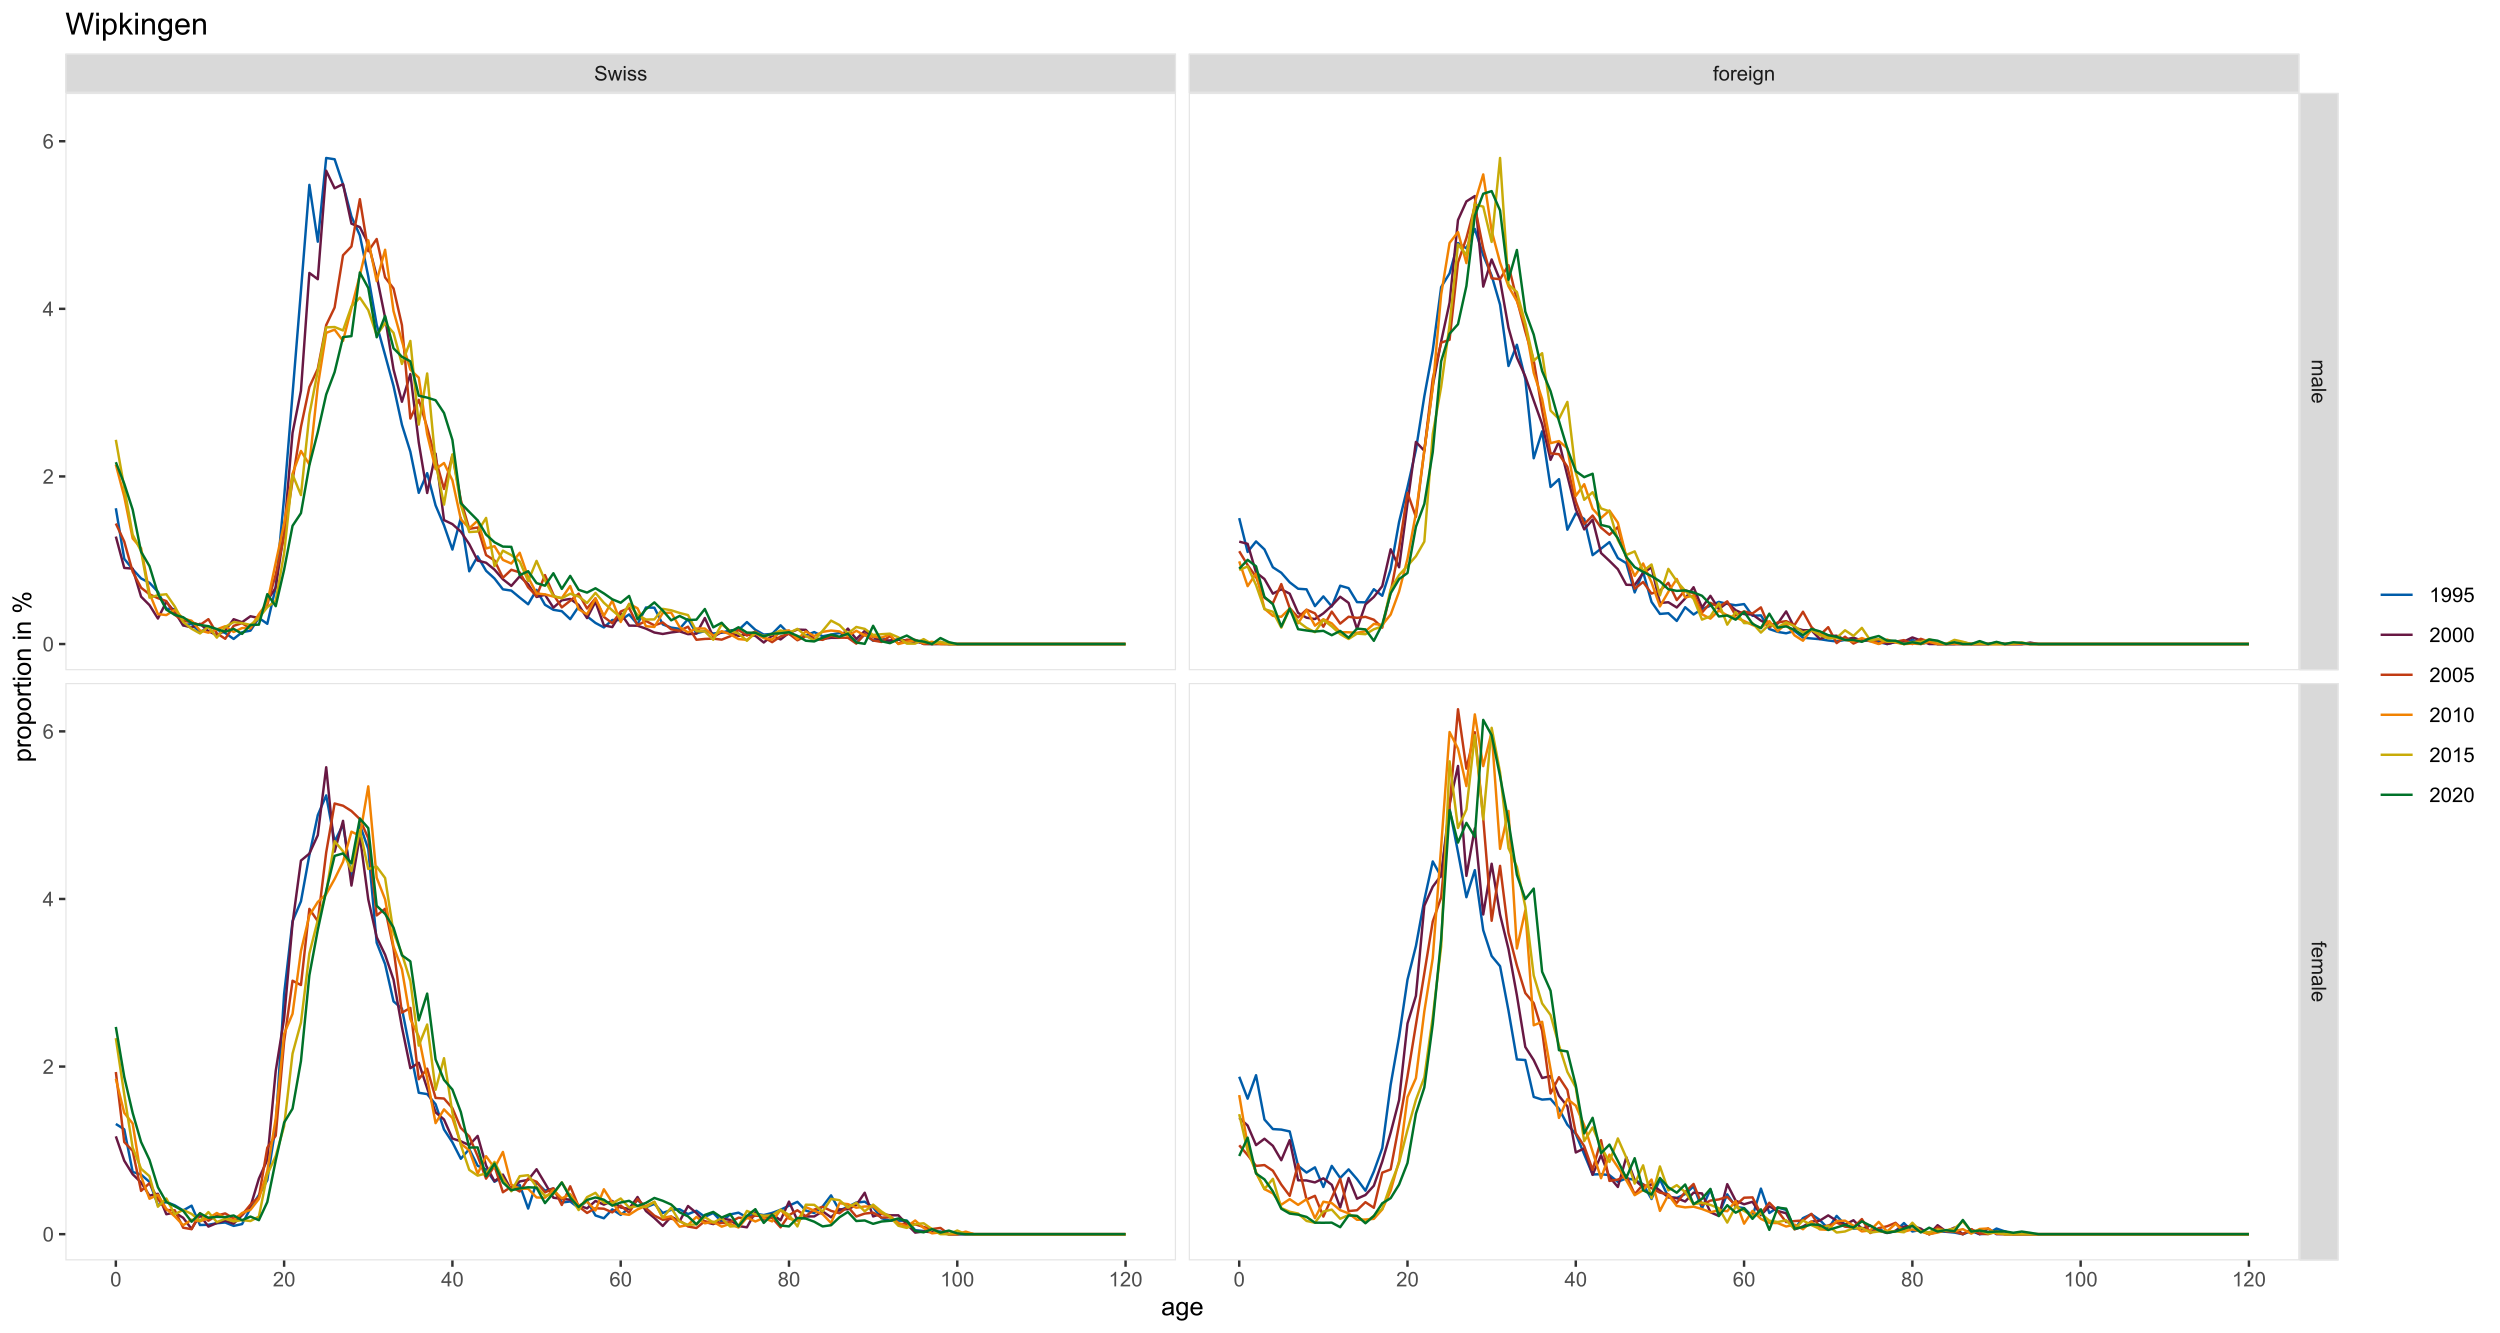 <?xml version="1.0" encoding="UTF-8"?>
<svg xmlns="http://www.w3.org/2000/svg" xmlns:xlink="http://www.w3.org/1999/xlink" width="1080pt" height="576pt" viewBox="0 0 1080 576" version="1.1">
<defs>
<g>
<symbol overflow="visible" id="glyph0-0">
<path style="stroke:none;" d="M 1.102 0 L 1.102 -5.5 L 5.5 -5.5 L 5.5 0 Z M 1.238 -0.137 L 5.363 -0.137 L 5.363 -5.363 L 1.238 -5.363 Z M 1.238 -0.137 "/>
</symbol>
<symbol overflow="visible" id="glyph0-1">
<path style="stroke:none;" d="M 0.395 -2.023 L 1.18 -2.094 C 1.215 -1.773 1.305 -1.516 1.441 -1.316 C 1.574 -1.113 1.785 -0.949 2.074 -0.828 C 2.359 -0.699 2.68 -0.637 3.043 -0.641 C 3.355 -0.637 3.637 -0.684 3.883 -0.781 C 4.125 -0.875 4.305 -1.008 4.426 -1.172 C 4.543 -1.336 4.605 -1.516 4.605 -1.711 C 4.605 -1.906 4.547 -2.078 4.434 -2.227 C 4.316 -2.375 4.129 -2.5 3.867 -2.602 C 3.695 -2.664 3.32 -2.766 2.746 -2.906 C 2.164 -3.047 1.758 -3.176 1.531 -3.301 C 1.227 -3.453 1.004 -3.648 0.855 -3.887 C 0.707 -4.117 0.633 -4.379 0.637 -4.672 C 0.633 -4.984 0.723 -5.281 0.906 -5.562 C 1.082 -5.836 1.344 -6.047 1.695 -6.191 C 2.039 -6.332 2.426 -6.402 2.852 -6.406 C 3.316 -6.402 3.73 -6.328 4.09 -6.18 C 4.445 -6.027 4.719 -5.805 4.91 -5.516 C 5.102 -5.219 5.203 -4.891 5.219 -4.523 L 4.422 -4.465 C 4.375 -4.863 4.23 -5.164 3.984 -5.367 C 3.734 -5.57 3.367 -5.672 2.887 -5.672 C 2.383 -5.672 2.016 -5.578 1.785 -5.395 C 1.555 -5.207 1.441 -4.984 1.441 -4.727 C 1.441 -4.496 1.52 -4.309 1.684 -4.168 C 1.84 -4.02 2.262 -3.871 2.941 -3.719 C 3.617 -3.562 4.082 -3.43 4.336 -3.316 C 4.703 -3.145 4.973 -2.93 5.148 -2.672 C 5.32 -2.414 5.406 -2.113 5.41 -1.777 C 5.406 -1.441 5.312 -1.129 5.121 -0.832 C 4.93 -0.535 4.652 -0.301 4.293 -0.137 C 3.93 0.027 3.527 0.105 3.082 0.109 C 2.512 0.105 2.031 0.023 1.648 -0.141 C 1.258 -0.305 0.957 -0.555 0.742 -0.891 C 0.52 -1.223 0.402 -1.598 0.395 -2.023 Z M 0.395 -2.023 "/>
</symbol>
<symbol overflow="visible" id="glyph0-2">
<path style="stroke:none;" d="M 1.422 0 L 0.027 -4.562 L 0.824 -4.562 L 1.551 -1.93 L 1.82 -0.949 C 1.832 -0.996 1.91 -1.309 2.059 -1.891 L 2.785 -4.562 L 3.578 -4.562 L 4.262 -1.918 L 4.492 -1.043 L 4.754 -1.926 L 5.535 -4.562 L 6.285 -4.562 L 4.859 0 L 4.055 0 L 3.332 -2.734 L 3.152 -3.512 L 2.23 0 Z M 1.422 0 "/>
</symbol>
<symbol overflow="visible" id="glyph0-3">
<path style="stroke:none;" d="M 0.586 -5.41 L 0.586 -6.301 L 1.359 -6.301 L 1.359 -5.41 Z M 0.586 0 L 0.586 -4.562 L 1.359 -4.562 L 1.359 0 Z M 0.586 0 "/>
</symbol>
<symbol overflow="visible" id="glyph0-4">
<path style="stroke:none;" d="M 0.27 -1.363 L 1.035 -1.484 C 1.078 -1.172 1.199 -0.938 1.395 -0.777 C 1.59 -0.609 1.863 -0.527 2.219 -0.531 C 2.57 -0.527 2.832 -0.602 3.008 -0.75 C 3.176 -0.895 3.262 -1.062 3.266 -1.258 C 3.262 -1.43 3.188 -1.566 3.039 -1.672 C 2.93 -1.734 2.664 -1.824 2.246 -1.934 C 1.676 -2.074 1.285 -2.195 1.066 -2.305 C 0.848 -2.406 0.68 -2.551 0.566 -2.738 C 0.453 -2.918 0.398 -3.125 0.398 -3.352 C 0.398 -3.555 0.445 -3.742 0.539 -3.914 C 0.633 -4.086 0.758 -4.23 0.918 -4.348 C 1.039 -4.434 1.203 -4.508 1.41 -4.574 C 1.617 -4.633 1.84 -4.664 2.078 -4.668 C 2.434 -4.664 2.75 -4.613 3.023 -4.512 C 3.293 -4.406 3.492 -4.266 3.621 -4.09 C 3.75 -3.914 3.84 -3.68 3.891 -3.387 L 3.133 -3.281 C 3.098 -3.516 2.996 -3.699 2.832 -3.832 C 2.664 -3.965 2.434 -4.031 2.137 -4.031 C 1.777 -4.031 1.523 -3.973 1.375 -3.855 C 1.223 -3.738 1.148 -3.598 1.148 -3.441 C 1.148 -3.34 1.18 -3.25 1.242 -3.172 C 1.305 -3.086 1.402 -3.02 1.539 -2.965 C 1.613 -2.934 1.84 -2.867 2.223 -2.766 C 2.766 -2.617 3.148 -2.496 3.367 -2.406 C 3.582 -2.312 3.75 -2.176 3.875 -2 C 3.996 -1.82 4.059 -1.602 4.062 -1.34 C 4.059 -1.078 3.984 -0.836 3.836 -0.609 C 3.684 -0.383 3.465 -0.207 3.184 -0.082 C 2.895 0.039 2.574 0.098 2.223 0.102 C 1.625 0.098 1.172 -0.02 0.863 -0.266 C 0.551 -0.508 0.355 -0.875 0.27 -1.363 Z M 0.27 -1.363 "/>
</symbol>
<symbol overflow="visible" id="glyph0-5">
<path style="stroke:none;" d="M 0.766 0 L 0.766 -3.961 L 0.082 -3.961 L 0.082 -4.562 L 0.766 -4.562 L 0.766 -5.047 C 0.762 -5.352 0.789 -5.582 0.848 -5.73 C 0.918 -5.93 1.047 -6.09 1.238 -6.219 C 1.422 -6.34 1.688 -6.402 2.027 -6.406 C 2.246 -6.402 2.484 -6.379 2.75 -6.328 L 2.633 -5.656 C 2.469 -5.68 2.32 -5.695 2.18 -5.699 C 1.945 -5.695 1.777 -5.645 1.68 -5.547 C 1.582 -5.445 1.535 -5.258 1.535 -4.984 L 1.535 -4.562 L 2.422 -4.562 L 2.422 -3.961 L 1.535 -3.961 L 1.535 0 Z M 0.766 0 "/>
</symbol>
<symbol overflow="visible" id="glyph0-6">
<path style="stroke:none;" d="M 0.293 -2.281 C 0.293 -3.125 0.527 -3.754 0.996 -4.16 C 1.387 -4.496 1.863 -4.664 2.434 -4.668 C 3.059 -4.664 3.57 -4.457 3.969 -4.051 C 4.363 -3.637 4.562 -3.07 4.566 -2.348 C 4.562 -1.758 4.477 -1.297 4.301 -0.961 C 4.125 -0.625 3.867 -0.363 3.535 -0.176 C 3.195 0.008 2.828 0.098 2.434 0.102 C 1.789 0.098 1.273 -0.102 0.883 -0.512 C 0.488 -0.918 0.293 -1.508 0.293 -2.281 Z M 1.086 -2.281 C 1.082 -1.695 1.211 -1.258 1.469 -0.969 C 1.723 -0.672 2.043 -0.527 2.434 -0.531 C 2.812 -0.527 3.133 -0.672 3.391 -0.969 C 3.645 -1.258 3.773 -1.707 3.773 -2.309 C 3.773 -2.871 3.645 -3.297 3.387 -3.59 C 3.129 -3.879 2.809 -4.023 2.434 -4.027 C 2.043 -4.023 1.723 -3.879 1.469 -3.594 C 1.211 -3.301 1.082 -2.863 1.086 -2.281 Z M 1.086 -2.281 "/>
</symbol>
<symbol overflow="visible" id="glyph0-7">
<path style="stroke:none;" d="M 0.57 0 L 0.57 -4.562 L 1.266 -4.562 L 1.266 -3.871 C 1.445 -4.191 1.609 -4.406 1.758 -4.512 C 1.906 -4.613 2.07 -4.664 2.258 -4.668 C 2.516 -4.664 2.781 -4.582 3.051 -4.418 L 2.785 -3.699 C 2.59 -3.809 2.402 -3.867 2.219 -3.867 C 2.047 -3.867 1.895 -3.816 1.762 -3.715 C 1.625 -3.613 1.527 -3.473 1.473 -3.293 C 1.383 -3.016 1.34 -2.715 1.344 -2.391 L 1.344 0 Z M 0.57 0 "/>
</symbol>
<symbol overflow="visible" id="glyph0-8">
<path style="stroke:none;" d="M 3.703 -1.469 L 4.504 -1.371 C 4.375 -0.902 4.141 -0.539 3.801 -0.285 C 3.461 -0.027 3.027 0.098 2.496 0.102 C 1.828 0.098 1.297 -0.102 0.906 -0.512 C 0.512 -0.918 0.316 -1.496 0.32 -2.242 C 0.316 -3.008 0.516 -3.605 0.914 -4.031 C 1.309 -4.453 1.82 -4.664 2.453 -4.668 C 3.059 -4.664 3.555 -4.457 3.945 -4.043 C 4.328 -3.629 4.523 -3.043 4.527 -2.289 C 4.523 -2.242 4.523 -2.176 4.523 -2.086 L 1.121 -2.086 C 1.145 -1.582 1.289 -1.195 1.547 -0.93 C 1.801 -0.66 2.117 -0.527 2.5 -0.531 C 2.781 -0.527 3.023 -0.602 3.227 -0.754 C 3.426 -0.902 3.586 -1.141 3.703 -1.469 Z M 1.164 -2.719 L 3.711 -2.719 C 3.672 -3.102 3.578 -3.387 3.422 -3.582 C 3.172 -3.879 2.852 -4.031 2.461 -4.031 C 2.105 -4.031 1.805 -3.91 1.566 -3.672 C 1.32 -3.434 1.188 -3.117 1.164 -2.719 Z M 1.164 -2.719 "/>
</symbol>
<symbol overflow="visible" id="glyph0-9">
<path style="stroke:none;" d="M 0.438 0.379 L 1.191 0.488 C 1.219 0.719 1.309 0.891 1.453 0.996 C 1.645 1.137 1.906 1.207 2.238 1.211 C 2.598 1.207 2.871 1.137 3.066 0.996 C 3.258 0.852 3.391 0.648 3.465 0.395 C 3.5 0.234 3.52 -0.094 3.52 -0.598 C 3.18 -0.199 2.758 0 2.258 0 C 1.625 0 1.141 -0.227 0.801 -0.68 C 0.453 -1.133 0.281 -1.676 0.285 -2.309 C 0.281 -2.742 0.359 -3.141 0.52 -3.512 C 0.676 -3.879 0.906 -4.164 1.207 -4.367 C 1.504 -4.562 1.855 -4.664 2.262 -4.668 C 2.797 -4.664 3.238 -4.445 3.594 -4.012 L 3.594 -4.562 L 4.305 -4.562 L 4.305 -0.617 C 4.301 0.094 4.227 0.594 4.086 0.891 C 3.938 1.188 3.711 1.422 3.398 1.594 C 3.086 1.766 2.699 1.852 2.242 1.852 C 1.695 1.852 1.254 1.727 0.922 1.484 C 0.586 1.234 0.426 0.867 0.438 0.379 Z M 1.078 -2.363 C 1.078 -1.762 1.195 -1.324 1.434 -1.051 C 1.672 -0.773 1.969 -0.637 2.328 -0.641 C 2.68 -0.637 2.98 -0.773 3.223 -1.051 C 3.461 -1.32 3.578 -1.75 3.582 -2.336 C 3.578 -2.895 3.457 -3.316 3.211 -3.602 C 2.961 -3.883 2.66 -4.023 2.316 -4.027 C 1.969 -4.023 1.676 -3.883 1.438 -3.605 C 1.195 -3.324 1.078 -2.91 1.078 -2.363 Z M 1.078 -2.363 "/>
</symbol>
<symbol overflow="visible" id="glyph0-10">
<path style="stroke:none;" d="M 0.578 0 L 0.578 -4.562 L 1.277 -4.562 L 1.277 -3.914 C 1.609 -4.414 2.09 -4.664 2.727 -4.668 C 3 -4.664 3.254 -4.613 3.484 -4.52 C 3.715 -4.418 3.887 -4.289 4.004 -4.129 C 4.113 -3.969 4.195 -3.777 4.246 -3.559 C 4.273 -3.41 4.289 -3.16 4.289 -2.805 L 4.289 0 L 3.516 0 L 3.516 -2.777 C 3.516 -3.09 3.484 -3.324 3.426 -3.484 C 3.363 -3.637 3.258 -3.762 3.105 -3.855 C 2.949 -3.949 2.77 -3.996 2.566 -3.996 C 2.234 -3.996 1.949 -3.891 1.711 -3.68 C 1.469 -3.469 1.348 -3.07 1.352 -2.492 L 1.352 0 Z M 0.578 0 "/>
</symbol>
<symbol overflow="visible" id="glyph0-11">
<path style="stroke:none;" d="M 0.367 -3.105 C 0.363 -3.848 0.438 -4.445 0.594 -4.902 C 0.742 -5.355 0.973 -5.707 1.277 -5.953 C 1.578 -6.199 1.957 -6.32 2.418 -6.324 C 2.754 -6.32 3.051 -6.254 3.309 -6.121 C 3.562 -5.984 3.773 -5.789 3.938 -5.531 C 4.102 -5.273 4.23 -4.961 4.328 -4.594 C 4.422 -4.227 4.469 -3.73 4.473 -3.105 C 4.469 -2.367 4.395 -1.77 4.242 -1.316 C 4.09 -0.859 3.863 -0.508 3.562 -0.262 C 3.258 -0.016 2.875 0.105 2.418 0.109 C 1.809 0.105 1.332 -0.109 0.988 -0.547 C 0.57 -1.066 0.363 -1.922 0.367 -3.105 Z M 1.16 -3.105 C 1.16 -2.07 1.281 -1.379 1.523 -1.039 C 1.766 -0.695 2.062 -0.527 2.418 -0.527 C 2.773 -0.527 3.074 -0.699 3.316 -1.043 C 3.559 -1.387 3.68 -2.074 3.68 -3.105 C 3.68 -4.145 3.559 -4.832 3.316 -5.172 C 3.074 -5.512 2.77 -5.684 2.41 -5.684 C 2.051 -5.684 1.77 -5.531 1.559 -5.234 C 1.293 -4.844 1.16 -4.137 1.16 -3.105 Z M 1.16 -3.105 "/>
</symbol>
<symbol overflow="visible" id="glyph0-12">
<path style="stroke:none;" d="M 4.43 -0.742 L 4.43 0 L 0.266 0 C 0.258 -0.188 0.289 -0.367 0.355 -0.539 C 0.461 -0.82 0.629 -1.098 0.863 -1.375 C 1.094 -1.648 1.434 -1.965 1.879 -2.328 C 2.562 -2.887 3.023 -3.332 3.266 -3.664 C 3.5 -3.988 3.621 -4.301 3.625 -4.594 C 3.621 -4.898 3.512 -5.156 3.297 -5.367 C 3.074 -5.578 2.789 -5.684 2.441 -5.684 C 2.066 -5.684 1.77 -5.57 1.547 -5.348 C 1.32 -5.125 1.207 -4.816 1.207 -4.422 L 0.414 -4.504 C 0.465 -5.094 0.668 -5.543 1.027 -5.855 C 1.379 -6.164 1.855 -6.32 2.457 -6.324 C 3.059 -6.32 3.539 -6.152 3.891 -5.82 C 4.242 -5.484 4.418 -5.07 4.422 -4.578 C 4.418 -4.32 4.367 -4.074 4.266 -3.832 C 4.164 -3.59 3.992 -3.332 3.754 -3.062 C 3.512 -2.793 3.113 -2.426 2.562 -1.957 C 2.094 -1.566 1.797 -1.301 1.664 -1.16 C 1.531 -1.02 1.422 -0.879 1.34 -0.742 Z M 4.43 -0.742 "/>
</symbol>
<symbol overflow="visible" id="glyph0-13">
<path style="stroke:none;" d="M 2.844 0 L 2.844 -1.508 L 0.113 -1.508 L 0.113 -2.219 L 2.988 -6.301 L 3.617 -6.301 L 3.617 -2.219 L 4.469 -2.219 L 4.469 -1.508 L 3.617 -1.508 L 3.617 0 Z M 2.844 -2.219 L 2.844 -5.059 L 0.871 -2.219 Z M 2.844 -2.219 "/>
</symbol>
<symbol overflow="visible" id="glyph0-14">
<path style="stroke:none;" d="M 4.379 -4.758 L 3.609 -4.695 C 3.539 -4.996 3.441 -5.219 3.316 -5.359 C 3.105 -5.574 2.848 -5.684 2.543 -5.688 C 2.297 -5.684 2.078 -5.617 1.895 -5.484 C 1.648 -5.305 1.457 -5.043 1.32 -4.703 C 1.176 -4.363 1.105 -3.879 1.102 -3.25 C 1.285 -3.531 1.512 -3.742 1.781 -3.879 C 2.051 -4.016 2.332 -4.082 2.629 -4.086 C 3.141 -4.082 3.578 -3.895 3.945 -3.516 C 4.305 -3.137 4.488 -2.645 4.492 -2.047 C 4.488 -1.648 4.402 -1.281 4.234 -0.941 C 4.062 -0.602 3.828 -0.34 3.531 -0.16 C 3.23 0.02 2.895 0.105 2.52 0.109 C 1.871 0.105 1.344 -0.129 0.941 -0.602 C 0.531 -1.074 0.328 -1.855 0.332 -2.949 C 0.328 -4.16 0.551 -5.047 1.004 -5.602 C 1.395 -6.082 1.926 -6.32 2.59 -6.324 C 3.086 -6.32 3.492 -6.184 3.809 -5.906 C 4.125 -5.629 4.312 -5.246 4.379 -4.758 Z M 1.219 -2.039 C 1.219 -1.773 1.273 -1.516 1.387 -1.273 C 1.5 -1.027 1.66 -0.844 1.863 -0.719 C 2.066 -0.59 2.277 -0.527 2.504 -0.527 C 2.828 -0.527 3.109 -0.656 3.348 -0.922 C 3.578 -1.184 3.695 -1.543 3.699 -2 C 3.695 -2.43 3.582 -2.773 3.352 -3.027 C 3.117 -3.273 2.824 -3.398 2.477 -3.402 C 2.121 -3.398 1.824 -3.273 1.582 -3.027 C 1.34 -2.773 1.219 -2.445 1.219 -2.039 Z M 1.219 -2.039 "/>
</symbol>
<symbol overflow="visible" id="glyph0-15">
<path style="stroke:none;" d="M 1.555 -3.418 C 1.23 -3.531 0.992 -3.699 0.84 -3.918 C 0.684 -4.133 0.609 -4.395 0.609 -4.699 C 0.609 -5.156 0.773 -5.539 1.102 -5.855 C 1.43 -6.164 1.867 -6.32 2.418 -6.324 C 2.969 -6.32 3.41 -6.16 3.746 -5.844 C 4.078 -5.523 4.246 -5.137 4.25 -4.68 C 4.246 -4.387 4.172 -4.133 4.02 -3.918 C 3.863 -3.699 3.629 -3.531 3.32 -3.418 C 3.707 -3.285 4 -3.082 4.203 -2.805 C 4.402 -2.52 4.504 -2.184 4.508 -1.801 C 4.504 -1.258 4.312 -0.805 3.934 -0.441 C 3.551 -0.074 3.051 0.105 2.434 0.109 C 1.809 0.105 1.309 -0.074 0.926 -0.441 C 0.543 -0.809 0.352 -1.27 0.355 -1.82 C 0.352 -2.23 0.457 -2.574 0.668 -2.852 C 0.875 -3.125 1.168 -3.312 1.555 -3.418 Z M 1.402 -4.727 C 1.398 -4.426 1.496 -4.184 1.688 -3.996 C 1.879 -3.805 2.129 -3.707 2.438 -3.711 C 2.734 -3.707 2.977 -3.801 3.168 -3.992 C 3.355 -4.176 3.449 -4.406 3.453 -4.684 C 3.449 -4.965 3.352 -5.203 3.16 -5.398 C 2.961 -5.586 2.719 -5.684 2.43 -5.688 C 2.129 -5.684 1.883 -5.59 1.691 -5.402 C 1.496 -5.215 1.398 -4.988 1.402 -4.727 Z M 1.152 -1.816 C 1.148 -1.598 1.199 -1.383 1.309 -1.176 C 1.41 -0.969 1.566 -0.809 1.773 -0.695 C 1.98 -0.582 2.203 -0.527 2.441 -0.527 C 2.809 -0.527 3.113 -0.645 3.355 -0.883 C 3.594 -1.121 3.715 -1.426 3.719 -1.793 C 3.715 -2.164 3.59 -2.469 3.344 -2.715 C 3.094 -2.957 2.785 -3.082 2.414 -3.082 C 2.051 -3.082 1.75 -2.961 1.512 -2.719 C 1.27 -2.477 1.148 -2.176 1.152 -1.816 Z M 1.152 -1.816 "/>
</symbol>
<symbol overflow="visible" id="glyph0-16">
<path style="stroke:none;" d="M 3.277 0 L 2.504 0 L 2.504 -4.93 C 2.316 -4.75 2.074 -4.574 1.773 -4.395 C 1.469 -4.215 1.195 -4.082 0.957 -3.996 L 0.957 -4.742 C 1.387 -4.941 1.766 -5.188 2.09 -5.48 C 2.414 -5.77 2.645 -6.051 2.781 -6.324 L 3.277 -6.324 Z M 3.277 0 "/>
</symbol>
<symbol overflow="visible" id="glyph0-17">
<path style="stroke:none;" d="M 0.48 -1.457 L 1.227 -1.527 C 1.285 -1.172 1.406 -0.918 1.586 -0.762 C 1.762 -0.605 1.988 -0.527 2.27 -0.527 C 2.504 -0.527 2.715 -0.582 2.895 -0.691 C 3.074 -0.801 3.219 -0.945 3.336 -1.129 C 3.445 -1.309 3.543 -1.555 3.621 -1.863 C 3.699 -2.172 3.738 -2.484 3.738 -2.809 C 3.738 -2.84 3.734 -2.895 3.734 -2.965 C 3.578 -2.715 3.367 -2.512 3.102 -2.363 C 2.828 -2.207 2.539 -2.133 2.23 -2.137 C 1.707 -2.133 1.266 -2.32 0.906 -2.703 C 0.543 -3.078 0.363 -3.578 0.367 -4.199 C 0.363 -4.836 0.551 -5.348 0.93 -5.738 C 1.305 -6.125 1.777 -6.32 2.348 -6.324 C 2.754 -6.32 3.129 -6.211 3.469 -5.992 C 3.809 -5.77 4.066 -5.457 4.242 -5.051 C 4.418 -4.641 4.504 -4.047 4.508 -3.277 C 4.504 -2.469 4.418 -1.828 4.246 -1.355 C 4.07 -0.875 3.809 -0.512 3.465 -0.266 C 3.117 -0.016 2.715 0.105 2.25 0.109 C 1.758 0.105 1.355 -0.027 1.043 -0.301 C 0.73 -0.574 0.543 -0.961 0.48 -1.457 Z M 3.648 -4.238 C 3.645 -4.676 3.527 -5.027 3.293 -5.293 C 3.055 -5.551 2.77 -5.684 2.441 -5.684 C 2.094 -5.684 1.793 -5.543 1.543 -5.262 C 1.285 -4.98 1.16 -4.617 1.16 -4.172 C 1.16 -3.77 1.281 -3.441 1.523 -3.195 C 1.766 -2.941 2.062 -2.816 2.418 -2.82 C 2.773 -2.816 3.066 -2.941 3.301 -3.195 C 3.527 -3.441 3.645 -3.789 3.648 -4.238 Z M 3.648 -4.238 "/>
</symbol>
<symbol overflow="visible" id="glyph0-18">
<path style="stroke:none;" d="M 0.367 -1.648 L 1.176 -1.719 C 1.234 -1.32 1.375 -1.023 1.594 -0.824 C 1.812 -0.625 2.078 -0.527 2.391 -0.527 C 2.762 -0.527 3.074 -0.668 3.336 -0.949 C 3.59 -1.23 3.719 -1.602 3.723 -2.066 C 3.719 -2.504 3.594 -2.852 3.348 -3.109 C 3.098 -3.363 2.773 -3.492 2.375 -3.492 C 2.125 -3.492 1.902 -3.434 1.703 -3.32 C 1.5 -3.207 1.344 -3.062 1.23 -2.883 L 0.504 -2.977 L 1.113 -6.215 L 4.246 -6.215 L 4.246 -5.473 L 1.73 -5.473 L 1.391 -3.781 C 1.766 -4.039 2.164 -4.172 2.582 -4.176 C 3.129 -4.172 3.594 -3.98 3.973 -3.605 C 4.352 -3.223 4.539 -2.734 4.543 -2.137 C 4.539 -1.562 4.375 -1.07 4.043 -0.656 C 3.637 -0.148 3.086 0.105 2.391 0.109 C 1.816 0.105 1.348 -0.051 0.984 -0.371 C 0.621 -0.691 0.414 -1.117 0.367 -1.648 Z M 0.367 -1.648 "/>
</symbol>
<symbol overflow="visible" id="glyph1-0">
<path style="stroke:none;" d="M 0 1.102 L 5.5 1.102 L 5.5 5.5 L 0 5.5 Z M 0.137 1.238 L 0.137 5.363 L 5.363 5.363 L 5.363 1.238 Z M 0.137 1.238 "/>
</symbol>
<symbol overflow="visible" id="glyph1-1">
<path style="stroke:none;" d="M 0 0.578 L 4.562 0.578 L 4.562 1.273 L 3.922 1.273 C 4.141 1.414 4.32 1.605 4.461 1.844 C 4.594 2.078 4.664 2.348 4.668 2.656 C 4.664 2.992 4.594 3.27 4.457 3.488 C 4.312 3.699 4.117 3.852 3.867 3.945 C 4.398 4.301 4.664 4.773 4.668 5.355 C 4.664 5.805 4.539 6.148 4.289 6.395 C 4.039 6.637 3.652 6.762 3.133 6.762 L 0 6.762 L 0 5.996 L 2.875 5.996 C 3.184 5.992 3.406 5.969 3.543 5.918 C 3.676 5.867 3.785 5.773 3.871 5.645 C 3.953 5.512 3.996 5.359 3.996 5.184 C 3.996 4.859 3.887 4.594 3.676 4.383 C 3.457 4.172 3.117 4.066 2.652 4.066 L 0 4.066 L 0 3.293 L 2.965 3.293 C 3.309 3.293 3.566 3.227 3.738 3.102 C 3.91 2.973 3.996 2.77 3.996 2.484 C 3.996 2.266 3.938 2.062 3.824 1.879 C 3.707 1.691 3.539 1.559 3.32 1.477 C 3.098 1.391 2.781 1.348 2.367 1.352 L 0 1.352 Z M 0 0.578 "/>
</symbol>
<symbol overflow="visible" id="glyph1-2">
<path style="stroke:none;" d="M 0.562 3.559 C 0.32 3.27 0.148 2.996 0.047 2.73 C -0.051 2.465 -0.098 2.18 -0.102 1.879 C -0.098 1.375 0.02 0.988 0.266 0.719 C 0.508 0.449 0.82 0.316 1.203 0.316 C 1.422 0.316 1.629 0.367 1.816 0.469 C 2 0.57 2.148 0.703 2.262 0.867 C 2.371 1.031 2.453 1.215 2.516 1.426 C 2.551 1.574 2.59 1.805 2.629 2.113 C 2.703 2.734 2.793 3.195 2.895 3.492 C 3 3.492 3.066 3.492 3.098 3.496 C 3.41 3.492 3.633 3.418 3.766 3.277 C 3.938 3.074 4.023 2.781 4.027 2.398 C 4.023 2.031 3.961 1.762 3.836 1.59 C 3.707 1.414 3.48 1.289 3.16 1.207 L 3.262 0.449 C 3.582 0.516 3.844 0.629 4.043 0.789 C 4.242 0.945 4.395 1.172 4.504 1.473 C 4.609 1.77 4.664 2.117 4.668 2.508 C 4.664 2.898 4.617 3.215 4.527 3.457 C 4.434 3.699 4.32 3.879 4.184 3.996 C 4.043 4.109 3.867 4.188 3.656 4.238 C 3.523 4.258 3.285 4.27 2.945 4.273 L 1.914 4.273 C 1.191 4.27 0.734 4.289 0.547 4.324 C 0.352 4.355 0.172 4.418 0 4.52 L 0 3.711 C 0.16 3.629 0.348 3.578 0.562 3.559 Z M 2.289 3.492 C 2.172 3.211 2.074 2.789 2 2.23 C 1.949 1.91 1.898 1.684 1.844 1.555 C 1.785 1.422 1.699 1.32 1.59 1.25 C 1.477 1.176 1.355 1.141 1.227 1.145 C 1.016 1.141 0.844 1.219 0.707 1.379 C 0.57 1.531 0.504 1.762 0.504 2.062 C 0.504 2.359 0.566 2.621 0.699 2.855 C 0.824 3.086 1.004 3.258 1.234 3.367 C 1.406 3.449 1.664 3.492 2.008 3.492 Z M 2.289 3.492 "/>
</symbol>
<symbol overflow="visible" id="glyph1-3">
<path style="stroke:none;" d="M 0 0.562 L 6.301 0.562 L 6.301 1.336 L 0 1.336 Z M 0 0.562 "/>
</symbol>
<symbol overflow="visible" id="glyph1-4">
<path style="stroke:none;" d="M 1.469 3.703 L 1.371 4.504 C 0.902 4.375 0.539 4.141 0.285 3.801 C 0.027 3.461 -0.098 3.027 -0.102 2.496 C -0.098 1.828 0.102 1.297 0.512 0.906 C 0.918 0.512 1.496 0.316 2.242 0.32 C 3.008 0.316 3.605 0.516 4.031 0.914 C 4.453 1.309 4.664 1.82 4.668 2.453 C 4.664 3.059 4.457 3.555 4.043 3.945 C 3.629 4.328 3.043 4.523 2.289 4.527 C 2.242 4.523 2.176 4.523 2.086 4.523 L 2.086 1.121 C 1.582 1.145 1.195 1.289 0.93 1.547 C 0.66 1.801 0.527 2.117 0.531 2.5 C 0.527 2.781 0.602 3.023 0.754 3.227 C 0.902 3.426 1.141 3.586 1.469 3.703 Z M 2.719 1.164 L 2.719 3.711 C 3.102 3.672 3.387 3.578 3.582 3.422 C 3.879 3.172 4.031 2.852 4.031 2.461 C 4.031 2.105 3.91 1.805 3.672 1.566 C 3.434 1.32 3.117 1.188 2.719 1.164 Z M 2.719 1.164 "/>
</symbol>
<symbol overflow="visible" id="glyph1-5">
<path style="stroke:none;" d="M 0 0.766 L 3.961 0.766 L 3.961 0.082 L 4.562 0.082 L 4.562 0.766 L 5.047 0.766 C 5.352 0.762 5.582 0.789 5.73 0.848 C 5.93 0.918 6.09 1.047 6.219 1.238 C 6.34 1.422 6.402 1.688 6.406 2.027 C 6.402 2.246 6.379 2.484 6.328 2.75 L 5.656 2.633 C 5.68 2.469 5.695 2.32 5.699 2.18 C 5.695 1.941 5.645 1.773 5.547 1.68 C 5.445 1.582 5.258 1.535 4.984 1.535 L 4.562 1.535 L 4.562 2.422 L 3.961 2.422 L 3.961 1.535 L 0 1.535 Z M 0 0.766 "/>
</symbol>
<symbol overflow="visible" id="glyph2-0">
<path style="stroke:none;" d="M 1.375 0 L 1.375 -6.875 L 6.875 -6.875 L 6.875 0 Z M 1.547 -0.172 L 6.703 -0.172 L 6.703 -6.703 L 1.547 -6.703 Z M 1.547 -0.172 "/>
</symbol>
<symbol overflow="visible" id="glyph2-1">
<path style="stroke:none;" d="M 4.445 -0.703 C 4.086 -0.398 3.742 -0.184 3.414 -0.059 C 3.082 0.066 2.727 0.129 2.348 0.129 C 1.719 0.129 1.238 -0.023 0.902 -0.328 C 0.566 -0.633 0.398 -1.023 0.398 -1.504 C 0.398 -1.781 0.461 -2.035 0.586 -2.27 C 0.711 -2.496 0.875 -2.684 1.086 -2.824 C 1.289 -2.965 1.523 -3.07 1.781 -3.141 C 1.969 -3.191 2.254 -3.238 2.641 -3.289 C 3.418 -3.375 3.992 -3.488 4.367 -3.621 C 4.367 -3.754 4.371 -3.836 4.371 -3.871 C 4.371 -4.266 4.277 -4.543 4.098 -4.703 C 3.848 -4.918 3.48 -5.027 2.996 -5.031 C 2.539 -5.027 2.203 -4.949 1.988 -4.793 C 1.77 -4.633 1.609 -4.352 1.508 -3.949 L 0.562 -4.078 C 0.648 -4.48 0.789 -4.805 0.988 -5.055 C 1.184 -5.301 1.469 -5.492 1.844 -5.629 C 2.215 -5.762 2.645 -5.828 3.137 -5.832 C 3.621 -5.828 4.02 -5.773 4.324 -5.66 C 4.629 -5.543 4.852 -5.398 4.996 -5.227 C 5.137 -5.055 5.238 -4.836 5.297 -4.57 C 5.328 -4.406 5.344 -4.109 5.344 -3.68 L 5.344 -2.391 C 5.344 -1.492 5.363 -0.922 5.406 -0.684 C 5.445 -0.445 5.527 -0.219 5.648 0 L 4.641 0 C 4.539 -0.199 4.473 -0.434 4.445 -0.703 Z M 4.367 -2.863 C 4.012 -2.719 3.488 -2.598 2.789 -2.496 C 2.391 -2.438 2.105 -2.371 1.941 -2.301 C 1.773 -2.227 1.648 -2.121 1.562 -1.988 C 1.473 -1.848 1.43 -1.695 1.43 -1.531 C 1.43 -1.27 1.527 -1.055 1.723 -0.887 C 1.918 -0.711 2.203 -0.625 2.578 -0.629 C 2.949 -0.625 3.277 -0.707 3.57 -0.871 C 3.859 -1.031 4.074 -1.254 4.211 -1.543 C 4.312 -1.754 4.363 -2.078 4.367 -2.508 Z M 4.367 -2.863 "/>
</symbol>
<symbol overflow="visible" id="glyph2-2">
<path style="stroke:none;" d="M 0.547 0.473 L 1.488 0.613 C 1.527 0.898 1.637 1.109 1.816 1.246 C 2.055 1.422 2.379 1.512 2.797 1.516 C 3.242 1.512 3.59 1.422 3.832 1.246 C 4.074 1.062 4.238 0.812 4.328 0.492 C 4.379 0.297 4.402 -0.113 4.398 -0.746 C 3.973 -0.246 3.445 0 2.82 0 C 2.031 0 1.426 -0.281 1 -0.848 C 0.566 -1.41 0.352 -2.09 0.355 -2.883 C 0.352 -3.426 0.449 -3.926 0.648 -4.391 C 0.844 -4.848 1.129 -5.203 1.504 -5.457 C 1.875 -5.703 2.316 -5.828 2.824 -5.832 C 3.496 -5.828 4.051 -5.559 4.492 -5.016 L 4.492 -5.703 L 5.383 -5.703 L 5.383 -0.773 C 5.379 0.113 5.289 0.742 5.109 1.113 C 4.93 1.484 4.641 1.777 4.25 1.992 C 3.855 2.207 3.375 2.312 2.805 2.316 C 2.121 2.312 1.57 2.16 1.152 1.855 C 0.734 1.547 0.531 1.086 0.547 0.473 Z M 1.348 -2.953 C 1.348 -2.203 1.496 -1.656 1.793 -1.316 C 2.09 -0.969 2.461 -0.797 2.91 -0.801 C 3.352 -0.797 3.723 -0.969 4.027 -1.312 C 4.324 -1.656 4.477 -2.191 4.48 -2.922 C 4.477 -3.617 4.32 -4.145 4.016 -4.5 C 3.703 -4.852 3.332 -5.027 2.895 -5.031 C 2.465 -5.027 2.098 -4.852 1.797 -4.508 C 1.496 -4.156 1.348 -3.641 1.348 -2.953 Z M 1.348 -2.953 "/>
</symbol>
<symbol overflow="visible" id="glyph2-3">
<path style="stroke:none;" d="M 4.629 -1.836 L 5.629 -1.715 C 5.469 -1.125 5.176 -0.672 4.75 -0.352 C 4.324 -0.031 3.781 0.129 3.121 0.129 C 2.281 0.129 1.617 -0.125 1.133 -0.641 C 0.641 -1.152 0.398 -1.875 0.402 -2.805 C 0.398 -3.762 0.645 -4.504 1.145 -5.035 C 1.637 -5.562 2.277 -5.828 3.066 -5.832 C 3.824 -5.828 4.449 -5.57 4.934 -5.051 C 5.418 -4.531 5.66 -3.801 5.66 -2.863 C 5.66 -2.805 5.656 -2.719 5.656 -2.605 L 1.402 -2.605 C 1.434 -1.977 1.613 -1.496 1.934 -1.164 C 2.25 -0.828 2.645 -0.66 3.125 -0.664 C 3.477 -0.66 3.781 -0.754 4.031 -0.945 C 4.281 -1.129 4.48 -1.426 4.629 -1.836 Z M 1.457 -3.398 L 4.641 -3.398 C 4.598 -3.879 4.473 -4.238 4.273 -4.48 C 3.961 -4.852 3.562 -5.039 3.078 -5.039 C 2.629 -5.039 2.258 -4.891 1.957 -4.594 C 1.652 -4.297 1.484 -3.898 1.457 -3.398 Z M 1.457 -3.398 "/>
</symbol>
<symbol overflow="visible" id="glyph3-0">
<path style="stroke:none;" d="M 0 -1.375 L -6.875 -1.375 L -6.875 -6.875 L 0 -6.875 Z M -0.172 -1.547 L -0.172 -6.703 L -6.703 -6.703 L -6.703 -1.547 Z M -0.172 -1.547 "/>
</symbol>
<symbol overflow="visible" id="glyph3-1">
<path style="stroke:none;" d="M 2.188 -0.727 L -5.703 -0.727 L -5.703 -1.605 L -4.961 -1.605 C -5.25 -1.812 -5.469 -2.047 -5.613 -2.309 C -5.758 -2.57 -5.828 -2.887 -5.832 -3.262 C -5.828 -3.746 -5.703 -4.176 -5.457 -4.551 C -5.203 -4.922 -4.852 -5.203 -4.395 -5.391 C -3.938 -5.578 -3.438 -5.672 -2.895 -5.676 C -2.309 -5.672 -1.781 -5.566 -1.316 -5.359 C -0.848 -5.148 -0.488 -4.844 -0.242 -4.449 C 0.008 -4.047 0.129 -3.629 0.129 -3.191 C 0.129 -2.867 0.062 -2.578 -0.074 -2.32 C -0.207 -2.062 -0.379 -1.852 -0.59 -1.691 L 2.188 -1.691 Z M -2.82 -1.602 C -2.082 -1.598 -1.539 -1.746 -1.191 -2.047 C -0.836 -2.34 -0.66 -2.699 -0.664 -3.125 C -0.66 -3.551 -0.844 -3.918 -1.211 -4.227 C -1.574 -4.531 -2.137 -4.688 -2.898 -4.688 C -3.625 -4.688 -4.168 -4.535 -4.531 -4.238 C -4.891 -3.938 -5.074 -3.582 -5.074 -3.168 C -5.074 -2.754 -4.879 -2.391 -4.496 -2.074 C -4.109 -1.758 -3.551 -1.598 -2.82 -1.602 Z M -2.82 -1.602 "/>
</symbol>
<symbol overflow="visible" id="glyph3-2">
<path style="stroke:none;" d="M 0 -0.715 L -5.703 -0.715 L -5.703 -1.586 L -4.84 -1.586 C -5.242 -1.805 -5.508 -2.008 -5.637 -2.199 C -5.766 -2.383 -5.828 -2.59 -5.832 -2.82 C -5.828 -3.141 -5.727 -3.473 -5.523 -3.812 L -4.625 -3.48 C -4.762 -3.242 -4.832 -3.004 -4.836 -2.773 C -4.832 -2.555 -4.77 -2.363 -4.645 -2.199 C -4.516 -2.027 -4.34 -1.91 -4.113 -1.844 C -3.77 -1.73 -3.391 -1.676 -2.984 -1.68 L 0 -1.68 Z M 0 -0.715 "/>
</symbol>
<symbol overflow="visible" id="glyph3-3">
<path style="stroke:none;" d="M -2.852 -0.367 C -3.906 -0.363 -4.688 -0.656 -5.199 -1.246 C -5.617 -1.734 -5.828 -2.332 -5.832 -3.039 C -5.828 -3.82 -5.574 -4.461 -5.062 -4.961 C -4.547 -5.457 -3.836 -5.707 -2.934 -5.711 C -2.195 -5.707 -1.617 -5.598 -1.199 -5.379 C -0.777 -5.156 -0.449 -4.832 -0.219 -4.414 C 0.016 -3.992 0.129 -3.535 0.129 -3.039 C 0.129 -2.238 -0.125 -1.594 -0.637 -1.105 C -1.148 -0.609 -1.887 -0.363 -2.852 -0.367 Z M -2.852 -1.359 C -2.121 -1.359 -1.574 -1.516 -1.211 -1.836 C -0.844 -2.152 -0.66 -2.555 -0.664 -3.039 C -0.66 -3.516 -0.844 -3.914 -1.211 -4.234 C -1.574 -4.551 -2.133 -4.711 -2.883 -4.715 C -3.586 -4.711 -4.117 -4.551 -4.484 -4.234 C -4.844 -3.91 -5.027 -3.512 -5.031 -3.039 C -5.027 -2.555 -4.848 -2.152 -4.488 -1.836 C -4.129 -1.516 -3.582 -1.359 -2.852 -1.359 Z M -2.852 -1.359 "/>
</symbol>
<symbol overflow="visible" id="glyph3-4">
<path style="stroke:none;" d="M -0.863 -2.836 L -0.012 -2.977 C 0.043 -2.703 0.07 -2.457 0.074 -2.246 C 0.07 -1.891 0.02 -1.621 -0.09 -1.43 C -0.199 -1.234 -0.348 -1.098 -0.527 -1.02 C -0.707 -0.941 -1.086 -0.902 -1.672 -0.902 L -4.953 -0.902 L -4.953 -0.195 L -5.703 -0.195 L -5.703 -0.902 L -7.117 -0.902 L -7.695 -1.863 L -5.703 -1.863 L -5.703 -2.836 L -4.953 -2.836 L -4.953 -1.863 L -1.617 -1.863 C -1.34 -1.863 -1.16 -1.879 -1.082 -1.914 C -1 -1.945 -0.938 -2 -0.895 -2.078 C -0.848 -2.152 -0.824 -2.262 -0.828 -2.41 C -0.824 -2.516 -0.836 -2.66 -0.863 -2.836 Z M -0.863 -2.836 "/>
</symbol>
<symbol overflow="visible" id="glyph3-5">
<path style="stroke:none;" d="M -6.762 -0.73 L -7.875 -0.73 L -7.875 -1.699 L -6.762 -1.699 Z M 0 -0.73 L -5.703 -0.73 L -5.703 -1.699 L 0 -1.695 Z M 0 -0.73 "/>
</symbol>
<symbol overflow="visible" id="glyph3-6">
<path style="stroke:none;" d="M 0 -0.727 L -5.703 -0.727 L -5.703 -1.594 L -4.895 -1.594 C -5.516 -2.012 -5.828 -2.617 -5.832 -3.41 C -5.828 -3.754 -5.766 -4.066 -5.645 -4.355 C -5.52 -4.641 -5.359 -4.859 -5.16 -5.004 C -4.957 -5.145 -4.719 -5.242 -4.445 -5.305 C -4.266 -5.336 -3.953 -5.355 -3.508 -5.359 L 0 -5.359 L 0 -4.395 L -3.469 -4.395 C -3.863 -4.395 -4.156 -4.355 -4.352 -4.281 C -4.543 -4.203 -4.699 -4.07 -4.82 -3.879 C -4.934 -3.688 -4.992 -3.461 -4.996 -3.207 C -4.992 -2.793 -4.859 -2.438 -4.602 -2.141 C -4.336 -1.836 -3.844 -1.688 -3.117 -1.691 L 0 -1.691 Z M 0 -0.727 "/>
</symbol>
<symbol overflow="visible" id="glyph3-7">
<path style="stroke:none;" d=""/>
</symbol>
<symbol overflow="visible" id="glyph3-8">
<path style="stroke:none;" d="M -5.984 -0.641 C -6.543 -0.637 -7.023 -0.777 -7.418 -1.062 C -7.809 -1.344 -8.004 -1.754 -8.008 -2.293 C -8.004 -2.785 -7.828 -3.195 -7.477 -3.52 C -7.125 -3.844 -6.605 -4.008 -5.926 -4.008 C -5.254 -4.008 -4.742 -3.844 -4.383 -3.516 C -4.023 -3.188 -3.844 -2.781 -3.844 -2.305 C -3.844 -1.824 -4.02 -1.43 -4.375 -1.113 C -4.73 -0.797 -5.266 -0.637 -5.984 -0.641 Z M -7.344 -2.32 C -7.34 -2.078 -7.238 -1.879 -7.031 -1.723 C -6.82 -1.562 -6.438 -1.48 -5.887 -1.484 C -5.379 -1.48 -5.023 -1.562 -4.82 -1.723 C -4.613 -1.883 -4.512 -2.082 -4.512 -2.32 C -4.512 -2.562 -4.613 -2.762 -4.82 -2.926 C -5.027 -3.082 -5.406 -3.164 -5.961 -3.164 C -6.469 -3.164 -6.828 -3.082 -7.035 -2.922 C -7.238 -2.758 -7.34 -2.559 -7.344 -2.32 Z M 0.289 -2.324 L -8.008 -6.633 L -8.008 -7.418 L 0.289 -3.125 Z M -1.848 -5.73 C -2.41 -5.73 -2.891 -5.871 -3.281 -6.152 C -3.672 -6.434 -3.867 -6.844 -3.871 -7.391 C -3.867 -7.883 -3.691 -8.293 -3.34 -8.617 C -2.988 -8.941 -2.469 -9.105 -1.789 -9.105 C -1.117 -9.105 -0.605 -8.941 -0.25 -8.613 C 0.109 -8.285 0.285 -7.879 0.289 -7.395 C 0.285 -6.918 0.113 -6.52 -0.242 -6.203 C -0.594 -5.887 -1.129 -5.73 -1.848 -5.73 Z M -3.207 -7.418 C -3.203 -7.172 -3.102 -6.969 -2.895 -6.812 C -2.684 -6.652 -2.301 -6.574 -1.75 -6.574 C -1.246 -6.574 -0.891 -6.652 -0.688 -6.816 C -0.477 -6.973 -0.375 -7.172 -0.375 -7.414 C -0.375 -7.656 -0.477 -7.859 -0.688 -8.02 C -0.891 -8.18 -1.27 -8.262 -1.824 -8.262 C -2.332 -8.262 -2.691 -8.18 -2.898 -8.02 C -3.102 -7.855 -3.203 -7.656 -3.207 -7.418 Z M -3.207 -7.418 "/>
</symbol>
<symbol overflow="visible" id="glyph4-0">
<path style="stroke:none;" d="M 1.648 0 L 1.648 -8.25 L 8.25 -8.25 L 8.25 0 Z M 1.855 -0.207 L 8.043 -0.207 L 8.043 -8.043 L 1.855 -8.043 Z M 1.855 -0.207 "/>
</symbol>
<symbol overflow="visible" id="glyph4-1">
<path style="stroke:none;" d="M 2.668 0 L 0.16 -9.449 L 1.445 -9.449 L 2.883 -3.254 C 3.035 -2.602 3.168 -1.957 3.281 -1.32 C 3.52 -2.328 3.66 -2.91 3.707 -3.066 L 5.504 -9.449 L 7.012 -9.449 L 8.367 -4.668 C 8.703 -3.477 8.945 -2.359 9.102 -1.32 C 9.219 -1.914 9.375 -2.602 9.57 -3.379 L 11.055 -9.449 L 12.312 -9.449 L 9.719 0 L 8.516 0 L 6.523 -7.199 C 6.352 -7.797 6.254 -8.168 6.227 -8.309 C 6.125 -7.871 6.031 -7.5 5.949 -7.199 L 3.945 0 Z M 2.668 0 "/>
</symbol>
<symbol overflow="visible" id="glyph4-2">
<path style="stroke:none;" d="M 0.875 -8.113 L 0.875 -9.449 L 2.035 -9.449 L 2.035 -8.113 Z M 0.875 0 L 0.875 -6.844 L 2.035 -6.844 L 2.035 0 Z M 0.875 0 "/>
</symbol>
<symbol overflow="visible" id="glyph4-3">
<path style="stroke:none;" d="M 0.871 2.625 L 0.871 -6.844 L 1.926 -6.844 L 1.926 -5.957 C 2.172 -6.301 2.453 -6.562 2.77 -6.738 C 3.082 -6.91 3.465 -6.996 3.914 -7 C 4.496 -6.996 5.008 -6.844 5.457 -6.547 C 5.902 -6.242 6.242 -5.82 6.469 -5.273 C 6.695 -4.727 6.809 -4.125 6.812 -3.473 C 6.809 -2.77 6.684 -2.141 6.434 -1.582 C 6.184 -1.02 5.816 -0.59 5.34 -0.293 C 4.855 0.004 4.352 0.152 3.828 0.156 C 3.438 0.152 3.094 0.074 2.789 -0.09 C 2.48 -0.25 2.227 -0.457 2.031 -0.711 L 2.031 2.625 Z M 1.922 -3.383 C 1.922 -2.5 2.098 -1.852 2.457 -1.43 C 2.809 -1.008 3.242 -0.797 3.75 -0.801 C 4.266 -0.797 4.707 -1.016 5.074 -1.453 C 5.441 -1.891 5.625 -2.566 5.625 -3.48 C 5.625 -4.352 5.445 -5.004 5.086 -5.438 C 4.727 -5.871 4.297 -6.086 3.805 -6.09 C 3.305 -6.086 2.867 -5.855 2.492 -5.395 C 2.109 -4.93 1.922 -4.258 1.922 -3.383 Z M 1.922 -3.383 "/>
</symbol>
<symbol overflow="visible" id="glyph4-4">
<path style="stroke:none;" d="M 0.875 0 L 0.875 -9.449 L 2.035 -9.449 L 2.035 -4.062 L 4.781 -6.844 L 6.285 -6.844 L 3.668 -4.305 L 6.547 0 L 5.117 0 L 2.855 -3.5 L 2.035 -2.715 L 2.035 0 Z M 0.875 0 "/>
</symbol>
<symbol overflow="visible" id="glyph4-5">
<path style="stroke:none;" d="M 0.871 0 L 0.871 -6.844 L 1.914 -6.844 L 1.914 -5.871 C 2.414 -6.621 3.141 -6.996 4.094 -7 C 4.504 -6.996 4.883 -6.922 5.23 -6.777 C 5.574 -6.625 5.832 -6.43 6.008 -6.191 C 6.176 -5.949 6.297 -5.664 6.367 -5.336 C 6.41 -5.121 6.434 -4.746 6.434 -4.207 L 6.434 0 L 5.273 0 L 5.273 -4.164 C 5.273 -4.633 5.227 -4.984 5.137 -5.223 C 5.043 -5.453 4.883 -5.641 4.656 -5.781 C 4.426 -5.918 4.156 -5.988 3.848 -5.992 C 3.352 -5.988 2.926 -5.832 2.566 -5.523 C 2.207 -5.207 2.027 -4.613 2.031 -3.738 L 2.031 0 Z M 0.871 0 "/>
</symbol>
<symbol overflow="visible" id="glyph4-6">
<path style="stroke:none;" d="M 0.656 0.566 L 1.785 0.734 C 1.828 1.078 1.961 1.332 2.18 1.496 C 2.465 1.707 2.855 1.816 3.359 1.816 C 3.891 1.816 4.305 1.707 4.602 1.492 C 4.891 1.277 5.09 0.977 5.195 0.594 C 5.254 0.352 5.281 -0.141 5.277 -0.895 C 4.77 -0.297 4.137 0 3.383 0 C 2.438 0 1.711 -0.336 1.199 -1.016 C 0.68 -1.691 0.422 -2.508 0.426 -3.461 C 0.422 -4.113 0.539 -4.715 0.777 -5.27 C 1.012 -5.816 1.355 -6.242 1.805 -6.547 C 2.254 -6.844 2.781 -6.996 3.391 -7 C 4.195 -6.996 4.859 -6.668 5.387 -6.02 L 5.387 -6.844 L 6.457 -6.844 L 6.457 -0.93 C 6.457 0.137 6.348 0.891 6.133 1.336 C 5.914 1.781 5.57 2.133 5.102 2.391 C 4.629 2.648 4.051 2.777 3.363 2.777 C 2.547 2.777 1.887 2.594 1.387 2.227 C 0.883 1.859 0.641 1.305 0.656 0.566 Z M 1.617 -3.547 C 1.617 -2.645 1.793 -1.988 2.152 -1.578 C 2.504 -1.164 2.953 -0.961 3.492 -0.961 C 4.023 -0.961 4.469 -1.164 4.832 -1.574 C 5.191 -1.984 5.371 -2.629 5.375 -3.508 C 5.371 -4.34 5.188 -4.969 4.816 -5.398 C 4.445 -5.82 3.996 -6.035 3.473 -6.039 C 2.953 -6.035 2.516 -5.824 2.156 -5.41 C 1.797 -4.988 1.617 -4.367 1.617 -3.547 Z M 1.617 -3.547 "/>
</symbol>
<symbol overflow="visible" id="glyph4-7">
<path style="stroke:none;" d="M 5.555 -2.203 L 6.754 -2.055 C 6.562 -1.352 6.211 -0.809 5.703 -0.422 C 5.188 -0.039 4.535 0.152 3.746 0.156 C 2.738 0.152 1.945 -0.152 1.363 -0.77 C 0.773 -1.383 0.48 -2.25 0.484 -3.363 C 0.48 -4.516 0.777 -5.41 1.371 -6.047 C 1.965 -6.68 2.734 -6.996 3.68 -7 C 4.594 -6.996 5.34 -6.684 5.922 -6.062 C 6.5 -5.438 6.789 -4.562 6.793 -3.434 C 6.789 -3.363 6.789 -3.258 6.785 -3.125 L 1.684 -3.125 C 1.723 -2.371 1.938 -1.797 2.32 -1.398 C 2.703 -0.996 3.18 -0.797 3.75 -0.801 C 4.176 -0.797 4.539 -0.906 4.84 -1.133 C 5.141 -1.352 5.379 -1.711 5.555 -2.203 Z M 1.746 -4.078 L 5.57 -4.078 C 5.516 -4.656 5.367 -5.086 5.129 -5.375 C 4.758 -5.82 4.281 -6.047 3.691 -6.047 C 3.16 -6.047 2.711 -5.867 2.348 -5.512 C 1.984 -5.152 1.785 -4.676 1.746 -4.078 Z M 1.746 -4.078 "/>
</symbol>
</g>
<clipPath id="clip1">
  <path d="M 28.234 40.105 L 508.051 40.105 L 508.051 289.566 L 28.234 289.566 Z M 28.234 40.105 "/>
</clipPath>
<clipPath id="clip2">
  <path d="M 28.234 40.105 L 508.051 40.105 L 508.051 289.566 L 28.234 289.566 Z M 28.234 40.105 "/>
</clipPath>
<clipPath id="clip3">
  <path d="M 28.234 295.047 L 508.051 295.047 L 508.051 544.508 L 28.234 544.508 Z M 28.234 295.047 "/>
</clipPath>
<clipPath id="clip4">
  <path d="M 28.234 295.047 L 508.051 295.047 L 508.051 544.508 L 28.234 544.508 Z M 28.234 295.047 "/>
</clipPath>
<clipPath id="clip5">
  <path d="M 513.531 40.105 L 993.348 40.105 L 993.348 289.566 L 513.531 289.566 Z M 513.531 40.105 "/>
</clipPath>
<clipPath id="clip6">
  <path d="M 513.531 40.105 L 993.348 40.105 L 993.348 289.566 L 513.531 289.566 Z M 513.531 40.105 "/>
</clipPath>
<clipPath id="clip7">
  <path d="M 513.531 295.047 L 993.348 295.047 L 993.348 544.508 L 513.531 544.508 Z M 513.531 295.047 "/>
</clipPath>
<clipPath id="clip8">
  <path d="M 513.531 295.047 L 993.348 295.047 L 993.348 544.508 L 513.531 544.508 Z M 513.531 295.047 "/>
</clipPath>
<clipPath id="clip9">
  <path d="M 28.234 23.188 L 508.051 23.188 L 508.051 40.105 L 28.234 40.105 Z M 28.234 23.188 "/>
</clipPath>
<clipPath id="clip10">
  <path d="M 513.531 23.188 L 993.348 23.188 L 993.348 40.105 L 513.531 40.105 Z M 513.531 23.188 "/>
</clipPath>
<clipPath id="clip11">
  <path d="M 993.348 40.105 L 1010.266 40.105 L 1010.266 289.566 L 993.348 289.566 Z M 993.348 40.105 "/>
</clipPath>
<clipPath id="clip12">
  <path d="M 993.348 295.047 L 1010.266 295.047 L 1010.266 544.508 L 993.348 544.508 Z M 993.348 295.047 "/>
</clipPath>
</defs>
<g id="surface1589">
<rect x="0" y="0" width="1080" height="576" style="fill:rgb(100%,100%,100%);fill-opacity:1;stroke:none;"/>
<rect x="0" y="0" width="1080" height="576" style="fill:rgb(100%,100%,100%);fill-opacity:1;stroke:none;"/>
<path style="fill:none;stroke-width:1.067;stroke-linecap:round;stroke-linejoin:round;stroke:rgb(100%,100%,100%);stroke-opacity:1;stroke-miterlimit:10;" d="M 0 576 L 1080 576 L 1080 0 L 0 0 Z M 0 576 "/>
<g clip-path="url(#clip1)" clip-rule="nonzero">
<path style=" stroke:none;fill-rule:nonzero;fill:rgb(100%,100%,100%);fill-opacity:1;" d="M 28.234 289.566 L 508.051 289.566 L 508.051 40.105 L 28.234 40.105 Z M 28.234 289.566 "/>
</g>
<path style="fill:none;stroke-width:1.067;stroke-linecap:butt;stroke-linejoin:round;stroke:rgb(0%,36.078%,66.275%);stroke-opacity:1;stroke-miterlimit:10;" d="M 50.043 219.562 L 53.68 241.414 L 57.312 245.93 L 60.949 249.879 L 64.582 251.766 L 68.219 255.664 L 71.855 262.961 L 75.488 263.16 L 79.125 270.152 L 82.758 269.516 L 86.395 273.266 L 90.027 270.73 L 93.664 272.02 L 97.297 273.469 L 100.934 276.02 L 104.57 273.129 L 108.203 272.438 L 111.84 266.934 L 115.473 269.492 L 119.109 253.707 L 122.742 214.898 L 126.379 170.211 L 130.012 125.668 L 133.648 79.871 L 137.285 104.41 L 140.918 68.25 L 144.555 68.801 L 148.188 79.672 L 151.824 93.516 L 155.457 101.688 L 159.094 119.465 L 162.727 140.285 L 166.363 153.387 L 170 166.754 L 173.633 183.492 L 177.27 195.137 L 180.902 212.906 L 184.539 204.395 L 188.172 218.34 L 191.809 226.926 L 195.441 237.406 L 199.078 223.754 L 202.715 246.793 L 206.348 240.352 L 209.984 246.578 L 213.617 249.906 L 217.254 254.59 L 220.887 255.137 L 224.523 258.152 L 228.156 261.039 L 231.793 254.844 L 235.43 261.254 L 239.062 263.434 L 242.699 264.031 L 246.332 267.469 L 249.969 262.055 L 253.602 266.254 L 257.238 269.102 L 260.871 271.055 L 264.508 267.836 L 268.145 267.906 L 271.777 265.434 L 275.414 269.695 L 279.047 262.441 L 282.684 262.527 L 286.316 269.742 L 289.953 271.121 L 293.586 271.66 L 297.223 267.457 L 300.859 273.57 L 304.492 272.621 L 308.129 273.668 L 311.762 273.336 L 315.398 272.273 L 319.031 272.188 L 322.668 268.738 L 326.301 272.082 L 329.938 274.133 L 333.57 273.84 L 337.207 270.129 L 340.844 273.797 L 344.477 275.441 L 348.113 274.508 L 351.746 273.055 L 355.383 274.879 L 359.016 274.148 L 362.652 273.457 L 366.285 274.332 L 369.922 277.449 L 373.559 274.152 L 377.191 276.805 L 380.828 275.547 L 384.461 277.449 L 388.098 276.348 L 391.73 276.898 L 395.367 276.676 L 399 278.141 L 402.637 278.227 L 406.273 278.141 L 409.906 278.227 L 486.242 278.227 "/>
<path style="fill:none;stroke-width:1.067;stroke-linecap:butt;stroke-linejoin:round;stroke:rgb(40.784%,9.412%,26.275%);stroke-opacity:1;stroke-miterlimit:10;" d="M 50.043 231.789 L 53.68 245.344 L 57.312 245.656 L 60.949 257.773 L 64.582 261.406 L 68.219 267.203 L 71.855 259.988 L 75.488 264.398 L 79.125 270.156 L 82.758 271.07 L 86.395 269.488 L 90.027 272.637 L 93.664 274.418 L 97.297 272.352 L 100.934 267.496 L 104.57 268.801 L 108.203 266.219 L 111.84 267.004 L 115.473 259.52 L 119.109 253.867 L 122.742 229.527 L 126.379 187 L 130.012 168.789 L 133.648 117.914 L 137.285 120.617 L 140.918 73.754 L 144.555 81.336 L 148.188 79.531 L 151.824 96.637 L 155.457 98.137 L 159.094 105.25 L 162.727 119.219 L 166.363 137.23 L 170 159.59 L 173.633 173.551 L 177.27 161.586 L 180.902 191.168 L 184.539 212.969 L 188.172 195.992 L 191.809 224.68 L 195.441 226.426 L 199.078 229.668 L 202.715 235.066 L 206.348 242.176 L 209.984 243.102 L 213.617 246.062 L 217.254 250.242 L 220.887 253.102 L 224.523 248.965 L 228.156 252.391 L 231.793 257.898 L 235.43 256.938 L 239.062 262.504 L 242.699 259.309 L 246.332 258.738 L 249.969 261.328 L 253.602 267.008 L 257.238 259.977 L 260.871 270.125 L 264.508 270.898 L 268.145 264.941 L 271.777 270.258 L 275.414 270.312 L 279.047 271.562 L 282.684 273.246 L 286.316 273.875 L 289.953 273.227 L 293.586 272.758 L 297.223 273.957 L 300.859 273.719 L 304.492 266.977 L 308.129 275.164 L 311.762 272.973 L 315.398 273.543 L 319.031 274.711 L 322.668 274.082 L 326.301 274.656 L 329.938 277.559 L 333.57 274.586 L 337.207 276.238 L 340.844 273.418 L 344.477 271.98 L 348.113 272.102 L 351.746 276.148 L 355.383 275.992 L 359.016 275.543 L 362.652 275.543 L 366.285 271.562 L 369.922 276.074 L 373.559 272.559 L 377.191 275.203 L 380.828 276.82 L 384.461 276.652 L 388.098 276.238 L 391.73 276.734 L 395.367 277.402 L 399 277.402 L 402.637 278.227 L 406.273 277.402 L 409.906 278.227 L 486.242 278.227 "/>
<path style="fill:none;stroke-width:1.067;stroke-linecap:butt;stroke-linejoin:round;stroke:rgb(75.686%,23.137%,7.451%);stroke-opacity:1;stroke-miterlimit:10;" d="M 50.043 226.156 L 53.68 233.961 L 57.312 246.98 L 60.949 253.891 L 64.582 256.738 L 68.219 258.414 L 71.855 259.672 L 75.488 265.594 L 79.125 268.203 L 82.758 268.781 L 86.395 270.008 L 90.027 267.484 L 93.664 273.578 L 97.297 275.961 L 100.934 270.359 L 104.57 269.199 L 108.203 271.543 L 111.84 266.391 L 115.473 261.246 L 119.109 248.199 L 122.742 231.641 L 126.379 207.621 L 130.012 184.422 L 133.648 167.211 L 137.285 159.32 L 140.918 140.426 L 144.555 132.84 L 148.188 110.258 L 151.824 106.48 L 155.457 86.047 L 159.094 108.527 L 162.727 103.25 L 166.363 119.844 L 170 124.613 L 173.633 140.449 L 177.27 180.805 L 180.902 172.715 L 184.539 184.758 L 188.172 198.285 L 191.809 211.227 L 195.441 196.539 L 199.078 216.012 L 202.715 228.469 L 206.348 227.871 L 209.984 239.777 L 213.617 242.098 L 217.254 249.598 L 220.887 246.145 L 224.523 247.27 L 228.156 253.707 L 231.793 257.469 L 235.43 248.438 L 239.062 256.879 L 242.699 262.383 L 246.332 259.527 L 249.969 256.469 L 253.602 262.879 L 257.238 258.496 L 260.871 266.504 L 264.508 269.242 L 268.145 264.176 L 271.777 262.664 L 275.414 270.051 L 279.047 268.266 L 282.684 270.148 L 286.316 268.914 L 289.953 271.863 L 293.586 272.496 L 297.223 270.734 L 300.859 276.383 L 304.492 276.016 L 308.129 275.879 L 311.762 276.328 L 315.398 274.879 L 319.031 272.098 L 322.668 274.578 L 326.301 272.852 L 329.938 275.297 L 333.57 277.414 L 337.207 274.934 L 340.844 273.805 L 344.477 276.594 L 348.113 274.836 L 351.746 275.961 L 355.383 276.426 L 359.016 274.707 L 362.652 275.48 L 366.285 275.512 L 369.922 278.047 L 373.559 273.848 L 377.191 276.691 L 380.828 277.328 L 384.461 274.793 L 388.098 278.047 L 391.73 276.328 L 395.367 276.426 L 399 278.227 L 486.242 278.227 "/>
<path style="fill:none;stroke-width:1.067;stroke-linecap:butt;stroke-linejoin:round;stroke:rgb(94.51%,50.98%,0.784%);stroke-opacity:1;stroke-miterlimit:10;" d="M 50.043 200.695 L 53.68 214.535 L 57.312 232.594 L 60.949 236.832 L 64.582 256.27 L 68.219 265.293 L 71.855 265.715 L 75.488 263.453 L 79.125 267.223 L 82.758 268.152 L 86.395 272.352 L 90.027 273.328 L 93.664 271.887 L 97.297 270.535 L 100.934 273.008 L 104.57 271.324 L 108.203 271.281 L 111.84 265.309 L 115.473 260.371 L 119.109 243.094 L 122.742 226.145 L 126.379 204.633 L 130.012 194.805 L 133.648 200.66 L 137.285 166.809 L 140.918 143.793 L 144.555 142.41 L 148.188 147.258 L 151.824 133.059 L 155.457 118.871 L 159.094 103.812 L 162.727 121.426 L 166.363 107.902 L 170 134.352 L 173.633 147.402 L 177.27 159.695 L 180.902 163.156 L 184.539 187.613 L 188.172 202.684 L 191.809 200.023 L 195.441 207.492 L 199.078 224.32 L 202.715 228.242 L 206.348 224.906 L 209.984 236.93 L 213.617 235.945 L 217.254 241.863 L 220.887 243.449 L 224.523 238.797 L 228.156 249.332 L 231.793 256.371 L 235.43 256.766 L 239.062 257.711 L 242.699 258.391 L 246.332 253.148 L 249.969 263.164 L 253.602 265.395 L 257.238 258.5 L 260.871 266.051 L 264.508 259.496 L 268.145 268.707 L 271.777 260.828 L 275.414 262.797 L 279.047 270.523 L 282.684 270.848 L 286.316 264.781 L 289.953 264.664 L 293.586 270.898 L 297.223 273.184 L 300.859 271.523 L 304.492 271.523 L 308.129 274.637 L 311.762 272.676 L 315.398 273.98 L 319.031 276.078 L 322.668 276.41 L 326.301 273.652 L 329.938 275.668 L 333.57 276.266 L 337.207 272.773 L 340.844 272.309 L 344.477 276.078 L 348.113 272.777 L 351.746 274.77 L 355.383 272.965 L 359.016 272.387 L 362.652 272.777 L 366.285 274.77 L 369.922 272.496 L 373.559 274.504 L 377.191 275.012 L 380.828 275.48 L 384.461 274.113 L 388.098 278.227 L 391.73 277.297 L 395.367 276.598 L 399 277.852 L 402.637 277.25 L 406.273 278.227 L 486.242 278.227 "/>
<path style="fill:none;stroke-width:1.067;stroke-linecap:butt;stroke-linejoin:round;stroke:rgb(78.431%,67.059%,3.137%);stroke-opacity:1;stroke-miterlimit:10;" d="M 50.043 190.004 L 53.68 210.668 L 57.312 230.973 L 60.949 238.105 L 64.582 258.172 L 68.219 257.105 L 71.855 256.711 L 75.488 261.957 L 79.125 268.707 L 82.758 271.613 L 86.395 273.648 L 90.027 270.75 L 93.664 275.449 L 97.297 270.824 L 100.934 268.762 L 104.57 269.176 L 108.203 269.961 L 111.84 266.945 L 115.473 262.297 L 119.109 259.5 L 122.742 238.984 L 126.379 204.984 L 130.012 213.867 L 133.648 179.133 L 137.285 160.23 L 140.918 141.422 L 144.555 141.273 L 148.188 142.758 L 151.824 132.426 L 155.457 128.57 L 159.094 133.977 L 162.727 144.766 L 166.363 139.586 L 170 143.809 L 173.633 157.23 L 177.27 147.285 L 180.902 183.434 L 184.539 161.34 L 188.172 199.824 L 191.809 218 L 195.441 196.301 L 199.078 218.082 L 202.715 229.844 L 206.348 229.621 L 209.984 223.746 L 213.617 244.582 L 217.254 237.891 L 220.887 239.793 L 224.523 242.539 L 228.156 251.012 L 231.793 242.309 L 235.43 250.703 L 239.062 257.477 L 242.699 258.449 L 246.332 256.488 L 249.969 257.676 L 253.602 260.477 L 257.238 256.141 L 260.871 260.391 L 264.508 263.676 L 268.145 266.758 L 271.777 261.07 L 275.414 265.609 L 279.047 267.637 L 282.684 267.574 L 286.316 263.027 L 289.953 263.633 L 293.586 264.793 L 297.223 265.715 L 300.859 272.68 L 304.492 272.77 L 308.129 276.371 L 311.762 269.68 L 315.398 272.496 L 319.031 273.605 L 322.668 276.832 L 326.301 273.23 L 329.938 274.766 L 333.57 274.062 L 337.207 272.32 L 340.844 273.426 L 344.477 271.672 L 348.113 274.625 L 351.746 276.742 L 355.383 272.504 L 359.016 268.102 L 362.652 270.012 L 366.285 273.703 L 369.922 270.848 L 373.559 271.68 L 377.191 274.297 L 380.828 273.977 L 384.461 273.746 L 388.098 275.328 L 391.73 278.039 L 395.367 278.039 L 399 276.098 L 402.637 278.227 L 406.273 277.207 L 409.906 278.227 L 486.242 278.227 "/>
<path style="fill:none;stroke-width:1.067;stroke-linecap:butt;stroke-linejoin:round;stroke:rgb(0%,44.706%,16.078%);stroke-opacity:1;stroke-miterlimit:10;" d="M 50.043 199.668 L 53.68 208.961 L 57.312 220.16 L 60.949 238.367 L 64.582 244.57 L 68.219 256.453 L 71.855 263.383 L 75.488 265.605 L 79.125 266.652 L 82.758 269.121 L 86.395 269.992 L 90.027 270.504 L 93.664 271.75 L 97.297 272.957 L 100.934 271.672 L 104.57 273.84 L 108.203 270 L 111.84 269.844 L 115.473 256.668 L 119.109 261.852 L 122.742 246.105 L 126.379 227.145 L 130.012 221.695 L 133.648 200.938 L 137.285 186.668 L 140.918 170.41 L 144.555 160.738 L 148.188 145.625 L 151.824 145.215 L 155.457 117.715 L 159.094 124.402 L 162.727 145.691 L 166.363 136.496 L 170 150.473 L 173.633 154.125 L 177.27 156.098 L 180.902 170.938 L 184.539 171.77 L 188.172 172.906 L 191.809 178.406 L 195.441 190.051 L 199.078 217.355 L 202.715 221.125 L 206.348 224.789 L 209.984 230.926 L 213.617 234.25 L 217.254 236.129 L 220.887 236.234 L 224.523 248.477 L 228.156 246.758 L 231.793 251.895 L 235.43 253.023 L 239.062 247.641 L 242.699 254.402 L 246.332 248.789 L 249.969 254.789 L 253.602 256.008 L 257.238 254.133 L 260.871 256.355 L 264.508 258.895 L 268.145 260.379 L 271.777 257.445 L 275.414 267.516 L 279.047 263.18 L 282.684 260.242 L 286.316 263.742 L 289.953 267.977 L 293.586 266.098 L 297.223 267.883 L 300.859 267.688 L 304.492 263.09 L 308.129 271.008 L 311.762 269.035 L 315.398 273.008 L 319.031 270.977 L 322.668 273.297 L 326.301 273.348 L 329.938 274.93 L 333.57 273.762 L 337.207 273.594 L 340.844 273.125 L 344.477 274.684 L 348.113 276.797 L 351.746 277.102 L 355.383 275.457 L 359.016 274.195 L 362.652 275.059 L 366.285 273.758 L 369.922 277.555 L 373.559 278.137 L 377.191 270.348 L 380.828 277.023 L 384.461 277.844 L 388.098 276.098 L 391.73 274.562 L 395.367 276.586 L 399 277.172 L 402.637 278.227 L 406.273 275.637 L 409.906 277.406 L 413.543 278.227 L 486.242 278.227 "/>
<g clip-path="url(#clip2)" clip-rule="nonzero">
<path style="fill:none;stroke-width:1.067;stroke-linecap:round;stroke-linejoin:round;stroke:rgb(89.804%,89.804%,89.804%);stroke-opacity:1;stroke-miterlimit:10;" d="M 28.234 289.566 L 508.051 289.566 L 508.051 40.105 L 28.234 40.105 Z M 28.234 289.566 "/>
</g>
<g clip-path="url(#clip3)" clip-rule="nonzero">
<path style=" stroke:none;fill-rule:nonzero;fill:rgb(100%,100%,100%);fill-opacity:1;" d="M 28.234 544.508 L 508.051 544.508 L 508.051 295.047 L 28.234 295.047 Z M 28.234 544.508 "/>
</g>
<path style="fill:none;stroke-width:1.067;stroke-linecap:butt;stroke-linejoin:round;stroke:rgb(0%,36.078%,66.275%);stroke-opacity:1;stroke-miterlimit:10;" d="M 50.043 485.559 L 53.68 487.871 L 57.312 506.273 L 60.949 507.422 L 64.582 510.609 L 68.219 520.645 L 71.855 519.242 L 75.488 520.699 L 79.125 522.914 L 82.758 520.848 L 86.395 529.215 L 90.027 529.102 L 93.664 528.426 L 97.297 528.129 L 100.934 529.586 L 104.57 528.801 L 108.203 522.004 L 111.84 516.23 L 115.473 509.84 L 119.109 486.566 L 122.742 429.387 L 126.379 397.941 L 130.012 389.391 L 133.648 369.379 L 137.285 352.133 L 140.918 343.617 L 144.555 363.562 L 148.188 356.215 L 151.824 379.133 L 155.457 356.336 L 159.094 366.734 L 162.727 407.25 L 166.363 416.504 L 170 432.598 L 173.633 435.711 L 177.27 454.27 L 180.902 472.074 L 184.539 472.652 L 188.172 477.027 L 191.809 487.934 L 195.441 493.473 L 199.078 500.594 L 202.715 496.398 L 206.348 503.621 L 209.984 505.199 L 213.617 510.516 L 217.254 508.406 L 220.887 514.191 L 224.523 511.898 L 228.156 522.09 L 231.793 510.809 L 235.43 514.352 L 239.062 513.398 L 242.699 519.484 L 246.332 519.031 L 249.969 521.82 L 253.602 518.73 L 257.238 525.082 L 260.871 526.293 L 264.508 522.449 L 268.145 524.84 L 271.777 521.898 L 275.414 518.453 L 279.047 521.559 L 282.684 520.078 L 286.316 523.992 L 289.953 522.68 L 293.586 522.387 L 297.223 524.492 L 300.859 523.051 L 304.492 525.656 L 308.129 524.02 L 311.762 527.801 L 315.398 524.648 L 319.031 523.871 L 322.668 525.898 L 326.301 524.293 L 329.938 524.914 L 333.57 523.977 L 337.207 522.621 L 340.844 520.859 L 344.477 519.199 L 348.113 522.973 L 351.746 524.023 L 355.383 521.191 L 359.016 516.398 L 362.652 522.957 L 366.285 521.305 L 369.922 519.508 L 373.559 519.133 L 377.191 521.586 L 380.828 526.273 L 384.461 527.332 L 388.098 527.363 L 391.73 527.285 L 395.367 531.438 L 399 531.785 L 402.637 532.219 L 406.273 532.008 L 409.906 533.172 L 486.242 533.172 "/>
<path style="fill:none;stroke-width:1.067;stroke-linecap:butt;stroke-linejoin:round;stroke:rgb(40.784%,9.412%,26.275%);stroke-opacity:1;stroke-miterlimit:10;" d="M 50.043 490.898 L 53.68 501.43 L 57.312 507.289 L 60.949 510.824 L 64.582 516.512 L 68.219 515.719 L 71.855 524.543 L 75.488 523.797 L 79.125 526.098 L 82.758 530.898 L 86.395 524.883 L 90.027 529.898 L 93.664 528.355 L 97.297 527.309 L 100.934 528.645 L 104.57 524.969 L 108.203 521.242 L 111.84 509.152 L 115.473 501.051 L 119.109 462.672 L 122.742 439.938 L 126.379 398.848 L 130.012 371.77 L 133.648 368.773 L 137.285 360.797 L 140.918 331.453 L 144.555 367.898 L 148.188 354.609 L 151.824 382.562 L 155.457 361.176 L 159.094 388.555 L 162.727 404.859 L 166.363 412.438 L 170 423.191 L 173.633 443.742 L 177.27 461.453 L 180.902 459.121 L 184.539 470.156 L 188.172 480.535 L 191.809 483.617 L 195.441 491.836 L 199.078 493.043 L 202.715 494.711 L 206.348 490.719 L 209.984 503.504 L 213.617 510.305 L 217.254 507.43 L 220.887 514.039 L 224.523 510.375 L 228.156 509.715 L 231.793 505.109 L 235.43 511.148 L 239.062 517.418 L 242.699 517.887 L 246.332 518.266 L 249.969 520.742 L 253.602 522.035 L 257.238 518.812 L 260.871 520.402 L 264.508 518.824 L 268.145 521.629 L 271.777 522.246 L 275.414 517.102 L 279.047 523.172 L 282.684 526.172 L 286.316 529.617 L 289.953 525.59 L 293.586 527.566 L 297.223 520.992 L 300.859 524.008 L 304.492 527.887 L 308.129 528.812 L 311.762 526.465 L 315.398 526.98 L 319.031 529.648 L 322.668 530.195 L 326.301 523.637 L 329.938 526.891 L 333.57 524.465 L 337.207 527.172 L 340.844 519.109 L 344.477 527.18 L 348.113 525.516 L 351.746 525.508 L 355.383 523.289 L 359.016 525.887 L 362.652 522.414 L 366.285 522.402 L 369.922 520.57 L 373.559 515.262 L 377.191 525.5 L 380.828 524.383 L 384.461 525.02 L 388.098 525.012 L 391.73 528.863 L 395.367 532.492 L 399 531.996 L 402.637 532.332 L 406.273 532.664 L 409.906 533.172 L 486.242 533.172 "/>
<path style="fill:none;stroke-width:1.067;stroke-linecap:butt;stroke-linejoin:round;stroke:rgb(75.686%,23.137%,7.451%);stroke-opacity:1;stroke-miterlimit:10;" d="M 50.043 463.105 L 53.68 493.379 L 57.312 497.164 L 60.949 514.473 L 64.582 511.129 L 68.219 517.957 L 71.855 522.715 L 75.488 522.84 L 79.125 530.371 L 82.758 530.996 L 86.395 524.07 L 90.027 527.344 L 93.664 525.133 L 97.297 524.188 L 100.934 526.406 L 104.57 524.812 L 108.203 520.387 L 111.84 517.105 L 115.473 495.797 L 119.109 490.613 L 122.742 450.004 L 126.379 423.672 L 130.012 425.523 L 133.648 392.641 L 137.285 397.957 L 140.918 368.246 L 144.555 347.109 L 148.188 348.066 L 151.824 350.367 L 155.457 353.855 L 159.094 362.129 L 162.727 395.461 L 166.363 392.598 L 170 409.77 L 173.633 437.441 L 177.27 435.43 L 180.902 466.211 L 184.539 461.652 L 188.172 474.309 L 191.809 474.559 L 195.441 478.719 L 199.078 487.285 L 202.715 490.93 L 206.348 499.469 L 209.984 509.176 L 213.617 503.699 L 217.254 515.055 L 220.887 512.68 L 224.523 514.734 L 228.156 509.086 L 231.793 510.512 L 235.43 515.129 L 239.062 513.332 L 242.699 520.543 L 246.332 512.484 L 249.969 521.164 L 253.602 523.992 L 257.238 521.938 L 260.871 522.168 L 264.508 523.738 L 268.145 520.812 L 271.777 523.844 L 275.414 518.008 L 279.047 521.895 L 282.684 525.141 L 286.316 526.941 L 289.953 526.488 L 293.586 527.238 L 297.223 529.848 L 300.859 530.5 L 304.492 527.547 L 308.129 528.492 L 311.762 528.336 L 315.398 527.969 L 319.031 526.047 L 322.668 526.242 L 326.301 525.18 L 329.938 525.344 L 333.57 526.199 L 337.207 530.207 L 340.844 524.965 L 344.477 522.836 L 348.113 525.395 L 351.746 522.547 L 355.383 521.328 L 359.016 523.094 L 362.652 524.117 L 366.285 521.332 L 369.922 525.539 L 373.559 524.266 L 377.191 523.867 L 380.828 526 L 384.461 525.891 L 388.098 528.785 L 391.73 528.738 L 395.367 528.914 L 399 530.059 L 402.637 530.957 L 406.273 530.461 L 409.906 533.172 L 413.543 533.172 L 417.176 532.594 L 420.812 533.172 L 486.242 533.172 "/>
<path style="fill:none;stroke-width:1.067;stroke-linecap:butt;stroke-linejoin:round;stroke:rgb(94.51%,50.98%,0.784%);stroke-opacity:1;stroke-miterlimit:10;" d="M 50.043 466.082 L 53.68 480.762 L 57.312 485.352 L 60.949 508.246 L 64.582 517.852 L 68.219 516.168 L 71.855 522.219 L 75.488 525.488 L 79.125 529.297 L 82.758 526.895 L 86.395 527.605 L 90.027 526.273 L 93.664 524.008 L 97.297 526.176 L 100.934 527.117 L 104.57 524.008 L 108.203 522.633 L 111.84 517.945 L 115.473 505.879 L 119.109 483.109 L 122.742 446.602 L 126.379 437.953 L 130.012 410.824 L 133.648 395.457 L 137.285 389.648 L 140.918 386.246 L 144.555 379.727 L 148.188 372.344 L 151.824 359.289 L 155.457 361.051 L 159.094 339.707 L 162.727 379.168 L 166.363 388.523 L 170 408.844 L 173.633 418.715 L 177.27 440.254 L 180.902 447.793 L 184.539 465.906 L 188.172 485.191 L 191.809 479.246 L 195.441 482.973 L 199.078 494.062 L 202.715 496.934 L 206.348 507.039 L 209.984 499.477 L 213.617 504.551 L 217.254 497.645 L 220.887 511.766 L 224.523 513.492 L 228.156 513.535 L 231.793 517.312 L 235.43 517.414 L 239.062 514.086 L 242.699 517.727 L 246.332 515.863 L 249.969 520.875 L 253.602 519.098 L 257.238 522.93 L 260.871 513.77 L 264.508 519.504 L 268.145 524.266 L 271.777 524.816 L 275.414 522.465 L 279.047 520.918 L 282.684 519.258 L 286.316 526.094 L 289.953 525.426 L 293.586 529.922 L 297.223 529.164 L 300.859 525.691 L 304.492 528.48 L 308.129 527.785 L 311.762 529.922 L 315.398 528.672 L 319.031 530.281 L 322.668 525.961 L 326.301 527.688 L 329.938 526.137 L 333.57 527.648 L 337.207 522.664 L 340.844 526.441 L 344.477 527.332 L 348.113 521.469 L 351.746 523.012 L 355.383 524.535 L 359.016 528.316 L 362.652 519.797 L 366.285 520.18 L 369.922 521.734 L 373.559 521.207 L 377.191 521.195 L 380.828 524.176 L 384.461 525.34 L 388.098 528.324 L 391.73 529.867 L 395.367 527.258 L 399 530.461 L 402.637 532.812 L 406.273 532.367 L 409.906 533.172 L 413.543 533.172 L 417.176 532.059 L 420.812 533.172 L 486.242 533.172 "/>
<path style="fill:none;stroke-width:1.067;stroke-linecap:butt;stroke-linejoin:round;stroke:rgb(78.431%,67.059%,3.137%);stroke-opacity:1;stroke-miterlimit:10;" d="M 50.043 448.484 L 53.68 472.832 L 57.312 495.824 L 60.949 504.906 L 64.582 508.117 L 68.219 521.297 L 71.855 517.75 L 75.488 524.566 L 79.125 522.672 L 82.758 524.402 L 86.395 527.438 L 90.027 523.625 L 93.664 527.938 L 97.297 526.531 L 100.934 527.668 L 104.57 527.07 L 108.203 527.484 L 111.84 525.566 L 115.473 507.438 L 119.109 499.402 L 122.742 486.48 L 126.379 455.16 L 130.012 441.777 L 133.648 411.898 L 137.285 397.504 L 140.918 385.488 L 144.555 363.406 L 148.188 367.773 L 151.824 376.32 L 155.457 358.566 L 159.094 375.398 L 162.727 374.379 L 166.363 379.293 L 170 402.855 L 173.633 412.094 L 177.27 423.805 L 180.902 451.691 L 184.539 442.598 L 188.172 470.781 L 191.809 457.145 L 195.441 480.676 L 199.078 494.656 L 202.715 505.395 L 206.348 507.879 L 209.984 506.918 L 213.617 501.938 L 217.254 509.113 L 220.887 514.629 L 224.523 508.109 L 228.156 507.684 L 231.793 512.703 L 235.43 516.613 L 239.062 515.84 L 242.699 510.801 L 246.332 516.617 L 249.969 522.746 L 253.602 517.156 L 257.238 515.297 L 260.871 519.566 L 264.508 519.848 L 268.145 517.75 L 271.777 521.664 L 275.414 521.059 L 279.047 521.473 L 282.684 519.156 L 286.316 526.023 L 289.953 521.754 L 293.586 527.668 L 297.223 529.16 L 300.859 528.887 L 304.492 525.754 L 308.129 528.152 L 311.762 526.258 L 315.398 529.852 L 319.031 529.578 L 322.668 523.125 L 326.301 524.582 L 329.938 525.211 L 333.57 525.027 L 337.207 522.586 L 340.844 524.844 L 344.477 529.809 L 348.113 520.434 L 351.746 520.484 L 355.383 523.395 L 359.016 517.902 L 362.652 518.496 L 366.285 521.664 L 369.922 519.625 L 373.559 523.297 L 377.191 520.398 L 380.828 523.383 L 384.461 525.707 L 388.098 529.527 L 391.73 530.445 L 395.367 528.855 L 399 528.453 L 402.637 530.988 L 406.273 533.172 L 409.906 533.172 L 413.543 531.582 L 417.176 533.172 L 486.242 533.172 "/>
<path style="fill:none;stroke-width:1.067;stroke-linecap:butt;stroke-linejoin:round;stroke:rgb(0%,44.706%,16.078%);stroke-opacity:1;stroke-miterlimit:10;" d="M 50.043 443.633 L 53.68 465.234 L 57.312 480.797 L 60.949 493.352 L 64.582 501.086 L 68.219 512.883 L 71.855 519.262 L 75.488 521.109 L 79.125 523.043 L 82.758 527.781 L 86.395 524.184 L 90.027 526.078 L 93.664 525.684 L 97.297 525.785 L 100.934 525.078 L 104.57 527.148 L 108.203 525.555 L 111.84 527.105 L 115.473 519.277 L 119.109 501.375 L 122.742 484.941 L 126.379 478.938 L 130.012 458.371 L 133.648 421.316 L 137.285 401.711 L 140.918 384.848 L 144.555 369.746 L 148.188 368.68 L 151.824 372.941 L 155.457 353.598 L 159.094 357.742 L 162.727 391.289 L 166.363 394.797 L 170 400.723 L 173.633 412.688 L 177.27 415.312 L 180.902 440.773 L 184.539 429.234 L 188.172 457.695 L 191.809 466.508 L 195.441 470.699 L 199.078 480.383 L 202.715 495.754 L 206.348 495.676 L 209.984 508.148 L 213.617 502.707 L 217.254 510.84 L 220.887 514.199 L 224.523 513.375 L 228.156 512.902 L 231.793 513.09 L 235.43 519.738 L 239.062 515.426 L 242.699 510.828 L 246.332 517.371 L 249.969 521.449 L 253.602 518.375 L 257.238 517.289 L 260.871 518.285 L 264.508 520.84 L 268.145 519.477 L 271.777 518.75 L 275.414 520.965 L 279.047 519.645 L 282.684 517.516 L 286.316 518.746 L 289.953 520.359 L 293.586 523.73 L 297.223 525.469 L 300.859 528.898 L 304.492 524.848 L 308.129 523.547 L 311.762 525.973 L 315.398 524.434 L 319.031 529.812 L 322.668 525.262 L 326.301 522.371 L 329.938 528.293 L 333.57 524.676 L 337.207 529.422 L 340.844 529.809 L 344.477 526.16 L 348.113 526.422 L 351.746 527.781 L 355.383 529.809 L 359.016 529.297 L 362.652 525.867 L 366.285 523.555 L 369.922 527.477 L 373.559 527.238 L 377.191 528.699 L 380.828 527.688 L 384.461 527.375 L 388.098 526.375 L 391.73 527.504 L 395.367 531.75 L 399 532.375 L 402.637 530.957 L 406.273 532.484 L 409.906 531.617 L 413.543 532.816 L 417.176 533.172 L 486.242 533.172 "/>
<g clip-path="url(#clip4)" clip-rule="nonzero">
<path style="fill:none;stroke-width:1.067;stroke-linecap:round;stroke-linejoin:round;stroke:rgb(89.804%,89.804%,89.804%);stroke-opacity:1;stroke-miterlimit:10;" d="M 28.234 544.508 L 508.051 544.508 L 508.051 295.047 L 28.234 295.047 Z M 28.234 544.508 "/>
</g>
<g clip-path="url(#clip5)" clip-rule="nonzero">
<path style=" stroke:none;fill-rule:nonzero;fill:rgb(100%,100%,100%);fill-opacity:1;" d="M 513.531 289.566 L 993.348 289.566 L 993.348 40.105 L 513.531 40.105 Z M 513.531 289.566 "/>
</g>
<path style="fill:none;stroke-width:1.067;stroke-linecap:butt;stroke-linejoin:round;stroke:rgb(0%,36.078%,66.275%);stroke-opacity:1;stroke-miterlimit:10;" d="M 535.34 223.828 L 538.977 238.438 L 542.609 233.898 L 546.246 237.348 L 549.879 245.066 L 553.516 247.426 L 557.152 251.555 L 560.785 254.34 L 564.422 254.586 L 568.055 261.832 L 571.691 257.648 L 575.324 261.973 L 578.961 253.023 L 582.594 254.078 L 586.23 260.113 L 589.867 260.219 L 593.5 254.543 L 597.137 257.383 L 600.77 245.875 L 604.406 225.453 L 608.039 210.492 L 611.676 194.305 L 615.309 171.191 L 618.945 151.422 L 622.582 124.02 L 626.215 118.102 L 629.852 104.992 L 633.484 107.266 L 637.121 98.91 L 640.754 110.203 L 644.391 119.051 L 648.023 131.605 L 651.66 158.098 L 655.297 148.945 L 658.93 163.699 L 662.566 197.969 L 666.199 186.344 L 669.836 210.367 L 673.469 206.996 L 677.105 228.84 L 680.738 221.812 L 684.375 224.184 L 688.012 239.824 L 691.645 237.023 L 695.281 234.184 L 698.914 241.098 L 702.551 243.285 L 706.184 255.918 L 709.82 247.086 L 713.453 260.004 L 717.09 265.215 L 720.727 264.914 L 724.359 268.246 L 727.996 262.32 L 731.629 265.461 L 735.266 263.051 L 738.898 261.691 L 742.535 260.008 L 746.168 260.879 L 749.805 261.484 L 753.441 260.965 L 757.074 266.008 L 760.711 265.848 L 764.344 271.742 L 767.98 272.98 L 771.613 273.578 L 775.25 272.582 L 778.883 275.457 L 782.52 275.82 L 786.156 276.125 L 789.789 276.684 L 793.426 277.109 L 797.059 276.445 L 800.695 276.816 L 804.328 276.535 L 807.965 276.949 L 811.598 277.367 L 815.234 278.227 L 818.871 277.363 L 822.504 278.145 L 826.141 276.387 L 829.773 278.227 L 833.41 277.391 L 837.043 278.227 L 844.312 278.227 L 847.949 277.504 L 851.586 278.227 L 858.855 278.227 L 862.488 277.984 L 866.125 278.227 L 873.395 278.227 L 877.027 277.984 L 880.664 278.227 L 971.539 278.227 "/>
<path style="fill:none;stroke-width:1.067;stroke-linecap:butt;stroke-linejoin:round;stroke:rgb(40.784%,9.412%,26.275%);stroke-opacity:1;stroke-miterlimit:10;" d="M 535.34 233.984 L 538.977 234.934 L 542.609 247.301 L 546.246 250.148 L 549.879 256.449 L 553.516 254.594 L 557.152 256.465 L 560.785 264.758 L 564.422 266.844 L 568.055 267.438 L 571.691 264.969 L 575.324 261.68 L 578.961 257.809 L 582.594 260.441 L 586.23 271.723 L 589.867 261.121 L 593.5 257.898 L 597.137 253.203 L 600.77 237.293 L 604.406 245.059 L 608.039 217.504 L 611.676 190.91 L 615.309 194.727 L 618.945 166.727 L 622.582 147.496 L 626.215 130.742 L 629.852 95.047 L 633.484 87.008 L 637.121 84.691 L 640.754 123.801 L 644.391 112.09 L 648.023 121.039 L 651.66 141.551 L 655.297 154.465 L 658.93 162.629 L 662.566 173.012 L 666.199 183.246 L 669.836 198.652 L 673.469 190.738 L 677.105 205.566 L 680.738 219.941 L 684.375 228.688 L 688.012 224.48 L 691.645 238.902 L 695.281 242.301 L 698.914 245.902 L 702.551 252.613 L 706.184 252.727 L 709.82 247.488 L 713.453 245.117 L 717.09 260.484 L 720.727 260.172 L 724.359 262.426 L 727.996 258.535 L 731.629 253.684 L 735.266 262.438 L 738.898 257.402 L 742.535 263.129 L 746.168 260.355 L 749.805 263.605 L 753.441 265.297 L 757.074 265.477 L 760.711 268.098 L 764.344 269.973 L 767.98 269.383 L 771.613 264.129 L 775.25 271.184 L 778.883 272.238 L 782.52 272.293 L 786.156 276.047 L 789.789 274.734 L 793.426 274.648 L 797.059 276.32 L 800.695 275.465 L 804.328 276.773 L 807.965 276.457 L 811.598 276.32 L 815.234 278.227 L 818.871 277.324 L 822.504 277.137 L 826.141 275.367 L 829.773 276.684 L 833.41 278.227 L 858.855 278.227 L 862.488 277.59 L 866.125 278.227 L 873.395 278.227 L 877.027 277.59 L 880.664 278.227 L 971.539 278.227 "/>
<path style="fill:none;stroke-width:1.067;stroke-linecap:butt;stroke-linejoin:round;stroke:rgb(75.686%,23.137%,7.451%);stroke-opacity:1;stroke-miterlimit:10;" d="M 535.34 238.129 L 538.977 244.133 L 542.609 249.195 L 546.246 258.238 L 549.879 260.625 L 553.516 252.324 L 557.152 262.711 L 560.785 266.727 L 564.422 263.375 L 568.055 264.969 L 571.691 270.742 L 575.324 264.219 L 578.961 269.391 L 582.594 266.43 L 586.23 266.918 L 589.867 266.477 L 593.5 267.719 L 597.137 271.133 L 600.77 255.77 L 604.406 236.957 L 608.039 212.914 L 611.676 223.289 L 615.309 194.551 L 618.945 163.723 L 622.582 148.016 L 626.215 146.793 L 629.852 113.418 L 633.484 102.855 L 637.121 89.203 L 640.754 107.359 L 644.391 120.238 L 648.023 120.605 L 651.66 114.547 L 655.297 129.516 L 658.93 143.176 L 662.566 155.719 L 666.199 177.254 L 669.836 195.852 L 673.469 196.223 L 677.105 201.645 L 680.738 216.59 L 684.375 226.426 L 688.012 222.719 L 691.645 227.965 L 695.281 231.016 L 698.914 227.688 L 702.551 240.859 L 706.184 254.34 L 709.82 251.414 L 713.453 256.43 L 717.09 255.156 L 720.727 251.766 L 724.359 259.23 L 727.996 254.973 L 731.629 256.273 L 735.266 264.613 L 738.898 260.445 L 742.535 262.203 L 746.168 259.785 L 749.805 265.809 L 753.441 264.125 L 757.074 265.016 L 760.711 262.395 L 764.344 270.992 L 767.98 268.887 L 771.613 268.336 L 775.25 269.988 L 778.883 264.27 L 782.52 270.848 L 786.156 274.406 L 789.789 270.945 L 793.426 277.82 L 797.059 275.062 L 800.695 278.023 L 804.328 276.27 L 807.965 276.125 L 811.598 278.023 L 815.234 277.227 L 818.871 277.227 L 822.504 276.52 L 826.141 278.227 L 829.773 275.969 L 833.41 277.227 L 837.043 278.227 L 971.539 278.227 "/>
<path style="fill:none;stroke-width:1.067;stroke-linecap:butt;stroke-linejoin:round;stroke:rgb(94.51%,50.98%,0.784%);stroke-opacity:1;stroke-miterlimit:10;" d="M 535.34 242.5 L 538.977 253.211 L 542.609 247.793 L 546.246 262.934 L 549.879 266.051 L 553.516 266.449 L 557.152 262.895 L 560.785 269.242 L 564.422 263.508 L 568.055 270.293 L 571.691 267.5 L 575.324 269.297 L 578.961 273.102 L 582.594 273.148 L 586.23 273.383 L 589.867 272.707 L 593.5 269.535 L 597.137 269.973 L 600.77 265.492 L 604.406 255.562 L 608.039 241.379 L 611.676 221.75 L 615.309 194.66 L 618.945 167.578 L 622.582 127.215 L 626.215 104.949 L 629.852 100.242 L 633.484 113.656 L 637.121 87.57 L 640.754 75.348 L 644.391 99.688 L 648.023 113.375 L 651.66 123.703 L 655.297 130.078 L 658.93 140.43 L 662.566 161.039 L 666.199 172.355 L 669.836 191.441 L 673.469 190.551 L 677.105 193.676 L 680.738 214.254 L 684.375 209.18 L 688.012 219.785 L 691.645 223.773 L 695.281 220.543 L 698.914 225.789 L 702.551 240.434 L 706.184 248.824 L 709.82 243.434 L 713.453 251.586 L 717.09 261.961 L 720.727 255.672 L 724.359 250.121 L 727.996 258.133 L 731.629 257.289 L 735.266 265.367 L 738.898 267.254 L 742.535 263.742 L 746.168 265.832 L 749.805 266.781 L 753.441 268.262 L 757.074 270 L 760.711 271.238 L 764.344 268.352 L 767.98 272.719 L 771.613 269.344 L 775.25 274.48 L 778.883 276.793 L 782.52 272.055 L 786.156 273.859 L 789.789 275.238 L 793.426 275.711 L 797.059 276.32 L 800.695 277.18 L 804.328 275.621 L 807.965 277.039 L 811.598 278.227 L 815.234 276.289 L 818.871 277.562 L 822.504 278.227 L 826.141 278.035 L 829.773 278.227 L 833.41 277.277 L 837.043 278.227 L 840.68 278.227 L 844.312 278.035 L 847.949 278.227 L 869.758 278.227 L 873.395 278.035 L 877.027 278.227 L 971.539 278.227 "/>
<path style="fill:none;stroke-width:1.067;stroke-linecap:butt;stroke-linejoin:round;stroke:rgb(78.431%,67.059%,3.137%);stroke-opacity:1;stroke-miterlimit:10;" d="M 535.34 246.254 L 538.977 244.703 L 542.609 252.758 L 546.246 263.137 L 549.879 264.281 L 553.516 271.137 L 557.152 263.059 L 560.785 268.527 L 564.422 271.227 L 568.055 273.09 L 571.691 267.812 L 575.324 270.625 L 578.961 273.941 L 582.594 276.035 L 586.23 273.719 L 589.867 273.984 L 593.5 271.848 L 597.137 270.57 L 600.77 254.535 L 604.406 248.406 L 608.039 244.449 L 611.676 240.293 L 615.309 233.973 L 618.945 187.539 L 622.582 167.133 L 626.215 140.27 L 629.852 105.555 L 633.484 110.152 L 637.121 88.309 L 640.754 89.27 L 644.391 104.508 L 648.023 68.246 L 651.66 122.918 L 655.297 126.145 L 658.93 139.652 L 662.566 155.836 L 666.199 152.59 L 669.836 177.352 L 673.469 181 L 677.105 173.629 L 680.738 204.148 L 684.375 215.914 L 688.012 212.633 L 691.645 219.641 L 695.281 220.914 L 698.914 233.266 L 702.551 239.754 L 706.184 238.199 L 709.82 246.73 L 713.453 243.848 L 717.09 257.203 L 720.727 245.762 L 724.359 251.062 L 727.996 255.203 L 731.629 258.707 L 735.266 267.664 L 738.898 266.238 L 742.535 260.641 L 746.168 269.848 L 749.805 264.395 L 753.441 269.191 L 757.074 269.18 L 760.711 273.273 L 764.344 269.793 L 767.98 271.047 L 771.613 268.852 L 775.25 270.535 L 778.883 273.195 L 782.52 272.188 L 786.156 274.371 L 789.789 275.75 L 793.426 275.559 L 797.059 272.281 L 800.695 274.707 L 804.328 271.246 L 807.965 276.609 L 811.598 276.09 L 815.234 277.23 L 818.871 277.082 L 822.504 278.227 L 826.141 277.371 L 829.773 277.277 L 833.41 276.238 L 837.043 277.23 L 840.68 278.227 L 844.312 276.418 L 847.949 277.23 L 851.586 278.227 L 855.219 278.035 L 858.855 278.227 L 866.125 278.227 L 869.758 278.035 L 873.395 277.562 L 877.027 278.227 L 971.539 278.227 "/>
<path style="fill:none;stroke-width:1.067;stroke-linecap:butt;stroke-linejoin:round;stroke:rgb(0%,44.706%,16.078%);stroke-opacity:1;stroke-miterlimit:10;" d="M 535.34 245.688 L 538.977 241.871 L 542.609 244.648 L 546.246 257.898 L 549.879 261.027 L 553.516 270.688 L 557.152 262.852 L 560.785 271.812 L 564.422 272.371 L 568.055 272.84 L 571.691 272.52 L 575.324 274.406 L 578.961 272.566 L 582.594 275.527 L 586.23 271.547 L 589.867 271.902 L 593.5 276.84 L 597.137 269.785 L 600.77 256.312 L 604.406 250.164 L 608.039 247.539 L 611.676 227.562 L 615.309 217.684 L 618.945 195.309 L 622.582 156.043 L 626.215 144.16 L 629.852 140.066 L 633.484 123.562 L 637.121 93.227 L 640.754 83.699 L 644.391 82.562 L 648.023 90.895 L 651.66 120.852 L 655.297 107.992 L 658.93 134.605 L 662.566 144.555 L 666.199 160.305 L 669.836 168.965 L 673.469 181.855 L 677.105 193.867 L 680.738 203.527 L 684.375 206.133 L 688.012 204.652 L 691.645 226.766 L 695.281 227.625 L 698.914 232.527 L 702.551 240.57 L 706.184 245 L 709.82 247.039 L 713.453 248.863 L 717.09 251.152 L 720.727 254.555 L 724.359 255.25 L 727.996 255.07 L 731.629 255.938 L 735.266 257.371 L 738.898 261.078 L 742.535 266.309 L 746.168 265.891 L 749.805 267.695 L 753.441 264.289 L 757.074 269.48 L 760.711 271.387 L 764.344 265.117 L 767.98 271.156 L 771.613 270.59 L 775.25 272.117 L 778.883 274.441 L 782.52 271.711 L 786.156 272.738 L 789.789 274.41 L 793.426 275.102 L 797.059 276.48 L 800.695 276.477 L 804.328 277.277 L 807.965 275.695 L 811.598 274.742 L 815.234 276.734 L 818.871 276.781 L 822.504 278.227 L 826.141 277.461 L 829.773 278.125 L 833.41 276.258 L 837.043 276.781 L 840.68 278.227 L 844.312 277.461 L 847.949 278.227 L 851.586 278.227 L 855.219 276.949 L 858.855 278.227 L 862.488 277.289 L 866.125 278.227 L 869.758 277.461 L 873.395 277.719 L 877.027 278.227 L 971.539 278.227 "/>
<g clip-path="url(#clip6)" clip-rule="nonzero">
<path style="fill:none;stroke-width:1.067;stroke-linecap:round;stroke-linejoin:round;stroke:rgb(89.804%,89.804%,89.804%);stroke-opacity:1;stroke-miterlimit:10;" d="M 513.531 289.566 L 993.348 289.566 L 993.348 40.105 L 513.531 40.105 Z M 513.531 289.566 "/>
</g>
<g clip-path="url(#clip7)" clip-rule="nonzero">
<path style=" stroke:none;fill-rule:nonzero;fill:rgb(100%,100%,100%);fill-opacity:1;" d="M 513.531 544.508 L 993.348 544.508 L 993.348 295.047 L 513.531 295.047 Z M 513.531 544.508 "/>
</g>
<path style="fill:none;stroke-width:1.067;stroke-linecap:butt;stroke-linejoin:round;stroke:rgb(0%,36.078%,66.275%);stroke-opacity:1;stroke-miterlimit:10;" d="M 535.34 465.152 L 538.977 474.617 L 542.609 464.5 L 546.246 483.637 L 549.879 487.758 L 553.516 487.984 L 557.152 488.777 L 560.785 503.645 L 564.422 506.543 L 568.055 504.297 L 571.691 512.77 L 575.324 503.668 L 578.961 508.883 L 582.594 505.172 L 586.23 509.391 L 589.867 514.371 L 593.5 506.09 L 597.137 495.988 L 600.77 468.574 L 604.406 447.859 L 608.039 423.207 L 611.676 408.699 L 615.309 388.793 L 618.945 372.148 L 622.582 378.684 L 626.215 349.453 L 629.852 368.172 L 633.484 387.594 L 637.121 375.902 L 640.754 401.836 L 644.391 413.008 L 648.023 417.398 L 651.66 436.562 L 655.297 457.676 L 658.93 457.934 L 662.566 473.871 L 666.199 475.027 L 669.836 474.754 L 673.469 478.977 L 677.105 485.891 L 680.738 489.863 L 684.375 498.652 L 688.012 507.367 L 691.645 507.246 L 695.281 507.66 L 698.914 510.559 L 702.551 509.043 L 706.184 509.691 L 709.82 511.574 L 713.453 517.973 L 717.09 509.496 L 720.727 517.047 L 724.359 517.527 L 727.996 515.84 L 731.629 512.492 L 735.266 522.02 L 738.898 513.875 L 742.535 524.512 L 746.168 515.949 L 749.805 521.352 L 753.441 521.914 L 757.074 525.457 L 760.711 513.484 L 764.344 524.02 L 767.98 521.594 L 771.613 522.684 L 775.25 530.809 L 778.883 526.215 L 782.52 524.535 L 786.156 527.008 L 789.789 530.809 L 793.426 525.27 L 797.059 529.09 L 800.695 530.773 L 804.328 530.469 L 807.965 531.672 L 811.598 530.875 L 815.234 532.551 L 818.871 531.852 L 822.504 528.363 L 826.141 532.008 L 829.773 531.297 L 833.41 533.172 L 837.043 532.113 L 840.68 532.129 L 844.312 532.477 L 847.949 533.172 L 851.586 531.848 L 855.219 533.172 L 858.855 532.93 L 862.488 530.73 L 866.125 531.973 L 869.758 533.172 L 971.539 533.172 "/>
<path style="fill:none;stroke-width:1.067;stroke-linecap:butt;stroke-linejoin:round;stroke:rgb(40.784%,9.412%,26.275%);stroke-opacity:1;stroke-miterlimit:10;" d="M 535.34 482.953 L 538.977 486.227 L 542.609 494.684 L 546.246 491.945 L 549.879 494.992 L 553.516 501.215 L 557.152 492.551 L 560.785 509.887 L 564.422 509.961 L 568.055 510.809 L 571.691 509.039 L 575.324 511.852 L 578.961 521.633 L 582.594 508.902 L 586.23 517.84 L 589.867 516.242 L 593.5 512.23 L 597.137 501.805 L 600.77 489.316 L 604.406 475.238 L 608.039 442.152 L 611.676 430.211 L 615.309 391.289 L 618.945 383.059 L 622.582 378.156 L 626.215 347.316 L 629.852 330.895 L 633.484 378.375 L 637.121 357.887 L 640.754 395.055 L 644.391 373.137 L 648.023 395.109 L 651.66 409.969 L 655.297 429.992 L 658.93 452.293 L 662.566 457.973 L 666.199 465.688 L 669.836 464.875 L 673.469 473.379 L 677.105 477.941 L 680.738 497.867 L 684.375 496.105 L 688.012 507.527 L 691.645 499.055 L 695.281 508.441 L 698.914 512.773 L 702.551 499.922 L 706.184 509.77 L 709.82 512.918 L 713.453 511.617 L 717.09 514.309 L 720.727 517.266 L 724.359 517.578 L 727.996 519.055 L 731.629 515.219 L 735.266 515.555 L 738.898 523.68 L 742.535 525.293 L 746.168 511.559 L 749.805 518.699 L 753.441 520.242 L 757.074 519.172 L 760.711 524.969 L 764.344 521.148 L 767.98 523.184 L 771.613 524.121 L 775.25 531.078 L 778.883 529.832 L 782.52 527.738 L 786.156 527.312 L 789.789 525.043 L 793.426 527.371 L 797.059 529.039 L 800.695 527.141 L 804.328 530.828 L 807.965 529.477 L 811.598 531.633 L 815.234 532.672 L 818.871 531.688 L 822.504 529.906 L 826.141 529.598 L 829.773 530.766 L 833.41 533.172 L 837.043 529.289 L 840.68 531.938 L 844.312 530.328 L 847.949 533.172 L 851.586 531.078 L 855.219 533.172 L 858.855 530.711 L 862.488 533.172 L 971.539 533.172 "/>
<path style="fill:none;stroke-width:1.067;stroke-linecap:butt;stroke-linejoin:round;stroke:rgb(75.686%,23.137%,7.451%);stroke-opacity:1;stroke-miterlimit:10;" d="M 535.34 494.758 L 538.977 498.992 L 542.609 503.676 L 546.246 503.309 L 549.879 505.766 L 553.516 511.738 L 557.152 516.598 L 560.785 502.895 L 564.422 518.215 L 568.055 516.602 L 571.691 525.555 L 575.324 517.449 L 578.961 509.234 L 582.594 523.195 L 586.23 522.824 L 589.867 519.34 L 593.5 521.758 L 597.137 506.574 L 600.77 505.176 L 604.406 485.773 L 608.039 464.98 L 611.676 442.691 L 615.309 420.434 L 618.945 398.102 L 622.582 387.684 L 626.215 348.551 L 629.852 306.387 L 633.484 332.055 L 637.121 316.328 L 640.754 353.555 L 644.391 397.773 L 648.023 374.051 L 651.66 403.016 L 655.297 417.125 L 658.93 429 L 662.566 433.367 L 666.199 445.277 L 669.836 472.375 L 673.469 465.352 L 677.105 470.879 L 680.738 489.523 L 684.375 495.152 L 688.012 505.367 L 691.645 492.551 L 695.281 510.152 L 698.914 509.605 L 702.551 507.797 L 706.184 515.906 L 709.82 511.695 L 713.453 513.281 L 717.09 515.223 L 720.727 515.949 L 724.359 519.641 L 727.996 514.914 L 731.629 511.473 L 735.266 520.516 L 738.898 518.656 L 742.535 518.156 L 746.168 517.027 L 749.805 520.695 L 753.441 517.414 L 757.074 517.266 L 760.711 524.32 L 764.344 519.578 L 767.98 523.195 L 771.613 527.938 L 775.25 527.508 L 778.883 527.238 L 782.52 524.379 L 786.156 530.117 L 789.789 529.418 L 793.426 528.117 L 797.059 529.926 L 800.695 530.234 L 804.328 526.637 L 807.965 532.668 L 811.598 530.547 L 815.234 529.746 L 818.871 528.25 L 822.504 531.676 L 826.141 529.242 L 829.773 531.676 L 833.41 533.172 L 837.043 530.176 L 840.68 531.926 L 844.312 532.043 L 847.949 533.172 L 851.586 530.992 L 855.219 532.918 L 858.855 533.172 L 862.488 531.926 L 866.125 533.172 L 971.539 533.172 "/>
<path style="fill:none;stroke-width:1.067;stroke-linecap:butt;stroke-linejoin:round;stroke:rgb(94.51%,50.98%,0.784%);stroke-opacity:1;stroke-miterlimit:10;" d="M 535.34 473.078 L 538.977 494.645 L 542.609 506.672 L 546.246 513.695 L 549.879 515.539 L 553.516 520.449 L 557.152 518.016 L 560.785 520.504 L 564.422 518.043 L 568.055 526.25 L 571.691 519.152 L 575.324 519.742 L 578.961 522.793 L 582.594 524.172 L 586.23 526.953 L 589.867 526.844 L 593.5 526.547 L 597.137 522.473 L 600.77 514.359 L 604.406 501.535 L 608.039 473.992 L 611.676 465.773 L 615.309 436.93 L 618.945 413.938 L 622.582 365.695 L 626.215 316.246 L 629.852 323.445 L 633.484 339.594 L 637.121 308.617 L 640.754 330.965 L 644.391 316.332 L 648.023 366.707 L 651.66 350.348 L 655.297 409.738 L 658.93 393.332 L 662.566 442.914 L 666.199 441.426 L 669.836 461.879 L 673.469 482.941 L 677.105 474.789 L 680.738 477.652 L 684.375 486.113 L 688.012 497.57 L 691.645 508.977 L 695.281 498.824 L 698.914 504.238 L 702.551 509.875 L 706.184 516.312 L 709.82 514.137 L 713.453 509.566 L 717.09 523.102 L 720.727 516.145 L 724.359 520.965 L 727.996 521.586 L 731.629 521.289 L 735.266 522.289 L 738.898 523.691 L 742.535 522.824 L 746.168 523.242 L 749.805 518.855 L 753.441 528.617 L 757.074 523.117 L 760.711 526.547 L 764.344 528.266 L 767.98 528.375 L 771.613 529.855 L 775.25 529.023 L 778.883 531.035 L 782.52 527.676 L 786.156 531.102 L 789.789 531.273 L 793.426 527.504 L 797.059 527.324 L 800.695 529.504 L 804.328 531.988 L 807.965 531.512 L 811.598 527.855 L 815.234 531.988 L 818.871 528.684 L 822.504 532.102 L 826.141 531.102 L 829.773 531.988 L 833.41 533.172 L 837.043 532.453 L 840.68 531.512 L 844.312 531.934 L 847.949 530.977 L 851.586 532.93 L 855.219 530.922 L 858.855 530.695 L 862.488 532.93 L 866.125 533.172 L 971.539 533.172 "/>
<path style="fill:none;stroke-width:1.067;stroke-linecap:butt;stroke-linejoin:round;stroke:rgb(78.431%,67.059%,3.137%);stroke-opacity:1;stroke-miterlimit:10;" d="M 535.34 481.309 L 538.977 497.242 L 542.609 506.293 L 546.246 513.672 L 549.879 509.266 L 553.516 521.891 L 557.152 523.48 L 560.785 524.246 L 564.422 527.445 L 568.055 528.203 L 571.691 523.375 L 575.324 522.551 L 578.961 526.504 L 582.594 524.895 L 586.23 525.441 L 589.867 528.035 L 593.5 525.262 L 597.137 522.254 L 600.77 511.75 L 604.406 502.309 L 608.039 488.078 L 611.676 475.129 L 615.309 465.426 L 618.945 439.379 L 622.582 408.883 L 626.215 328.902 L 629.852 357.684 L 633.484 349.723 L 637.121 317.621 L 640.754 353.977 L 644.391 314.418 L 648.023 333.648 L 651.66 366.398 L 655.297 374.496 L 658.93 391.637 L 662.566 421.43 L 666.199 433.492 L 669.836 438.496 L 673.469 451.547 L 677.105 463.078 L 680.738 469.797 L 684.375 492.965 L 688.012 487.086 L 691.645 495.398 L 695.281 501.953 L 698.914 491.812 L 702.551 500.09 L 706.184 511.324 L 709.82 503.43 L 713.453 517.582 L 717.09 503.902 L 720.727 514.234 L 724.359 511.988 L 727.996 514.961 L 731.629 520.25 L 735.266 519.559 L 738.898 520.516 L 742.535 521.961 L 746.168 528.145 L 749.805 521.246 L 753.441 523.086 L 757.074 525.258 L 760.711 524.207 L 764.344 527.332 L 767.98 527.91 L 771.613 527.148 L 775.25 531.039 L 778.883 527.223 L 782.52 529.27 L 786.156 530.867 L 789.789 529.512 L 793.426 532.453 L 797.059 531.992 L 800.695 530.516 L 804.328 530.461 L 807.965 532.453 L 811.598 531.992 L 815.234 531.992 L 818.871 531.934 L 822.504 532.34 L 826.141 528.219 L 829.773 531.992 L 833.41 532.34 L 837.043 531.105 L 840.68 531.516 L 844.312 530.699 L 847.949 527.617 L 851.586 531.934 L 855.219 531.516 L 858.855 532.93 L 862.488 532.34 L 866.125 533.172 L 971.539 533.172 "/>
<path style="fill:none;stroke-width:1.067;stroke-linecap:butt;stroke-linejoin:round;stroke:rgb(0%,44.706%,16.078%);stroke-opacity:1;stroke-miterlimit:10;" d="M 535.34 499.395 L 538.977 491.465 L 542.609 506.961 L 546.246 509.484 L 549.879 514.68 L 553.516 522.164 L 557.152 524.266 L 560.785 524.742 L 564.422 525.703 L 568.055 528.203 L 571.691 528.23 L 575.324 528.18 L 578.961 530.137 L 582.594 525.055 L 586.23 525.25 L 589.867 528.441 L 593.5 525.305 L 597.137 519.805 L 600.77 517.598 L 604.406 511.719 L 608.039 502.398 L 611.676 481.062 L 615.309 469.793 L 618.945 442.516 L 622.582 405.684 L 626.215 349.988 L 629.852 363.992 L 633.484 355.477 L 637.121 361.496 L 640.754 310.992 L 644.391 317.633 L 648.023 335.332 L 651.66 354.809 L 655.297 377.941 L 658.93 388.395 L 662.566 383.879 L 666.199 419.801 L 669.836 428 L 673.469 453.672 L 677.105 454.223 L 680.738 468.852 L 684.375 489.621 L 688.012 482.898 L 691.645 498.191 L 695.281 494.465 L 698.914 501.531 L 702.551 508.848 L 706.184 500.34 L 709.82 514.188 L 713.453 516.059 L 717.09 508.879 L 720.727 512.934 L 724.359 515.25 L 727.996 511.707 L 731.629 520.207 L 735.266 517.844 L 738.898 513.605 L 742.535 525.312 L 746.168 520.641 L 749.805 523.883 L 753.441 521.965 L 757.074 526.535 L 760.711 522.434 L 764.344 531.301 L 767.98 521.688 L 771.613 522.117 L 775.25 530.832 L 778.883 530.086 L 782.52 528.949 L 786.156 529.164 L 789.789 531.355 L 793.426 530.27 L 797.059 529.121 L 800.695 530.32 L 804.328 527.613 L 807.965 529.484 L 811.598 531.52 L 815.234 532.551 L 818.871 531.973 L 822.504 530.773 L 826.141 529.59 L 829.773 532.426 L 833.41 530.363 L 837.043 532.031 L 840.68 531.395 L 844.312 531.934 L 847.949 527.023 L 851.586 532.031 L 855.219 531.605 L 858.855 532.234 L 862.488 532.031 L 866.125 531.973 L 869.758 532.551 L 873.395 532.031 L 877.027 532.551 L 880.664 533.172 L 971.539 533.172 "/>
<g clip-path="url(#clip8)" clip-rule="nonzero">
<path style="fill:none;stroke-width:1.067;stroke-linecap:round;stroke-linejoin:round;stroke:rgb(89.804%,89.804%,89.804%);stroke-opacity:1;stroke-miterlimit:10;" d="M 513.531 544.508 L 993.348 544.508 L 993.348 295.047 L 513.531 295.047 Z M 513.531 544.508 "/>
</g>
<g clip-path="url(#clip9)" clip-rule="nonzero">
<path style="fill-rule:nonzero;fill:rgb(85.098%,85.098%,85.098%);fill-opacity:1;stroke-width:1.067;stroke-linecap:round;stroke-linejoin:round;stroke:rgb(89.804%,89.804%,89.804%);stroke-opacity:1;stroke-miterlimit:10;" d="M 28.234 40.105 L 508.051 40.105 L 508.051 23.188 L 28.234 23.188 Z M 28.234 40.105 "/>
</g>
<g style="fill:rgb(10.196%,10.196%,10.196%);fill-opacity:1;">
  <use xlink:href="#glyph0-1" x="256.656" y="34.793"/>
  <use xlink:href="#glyph0-2" x="262.526" y="34.793"/>
  <use xlink:href="#glyph0-3" x="268.881" y="34.793"/>
  <use xlink:href="#glyph0-4" x="270.836" y="34.793"/>
  <use xlink:href="#glyph0-4" x="275.236" y="34.793"/>
</g>
<g clip-path="url(#clip10)" clip-rule="nonzero">
<path style="fill-rule:nonzero;fill:rgb(85.098%,85.098%,85.098%);fill-opacity:1;stroke-width:1.067;stroke-linecap:round;stroke-linejoin:round;stroke:rgb(89.804%,89.804%,89.804%);stroke-opacity:1;stroke-miterlimit:10;" d="M 513.531 40.105 L 993.348 40.105 L 993.348 23.188 L 513.531 23.188 Z M 513.531 40.105 "/>
</g>
<g style="fill:rgb(10.196%,10.196%,10.196%);fill-opacity:1;">
  <use xlink:href="#glyph0-5" x="739.988" y="34.793"/>
  <use xlink:href="#glyph0-6" x="742.433" y="34.793"/>
  <use xlink:href="#glyph0-7" x="747.327" y="34.793"/>
  <use xlink:href="#glyph0-8" x="750.258" y="34.793"/>
  <use xlink:href="#glyph0-3" x="755.152" y="34.793"/>
  <use xlink:href="#glyph0-9" x="757.107" y="34.793"/>
  <use xlink:href="#glyph0-10" x="762.001" y="34.793"/>
</g>
<g clip-path="url(#clip11)" clip-rule="nonzero">
<path style="fill-rule:nonzero;fill:rgb(85.098%,85.098%,85.098%);fill-opacity:1;stroke-width:1.067;stroke-linecap:round;stroke-linejoin:round;stroke:rgb(89.804%,89.804%,89.804%);stroke-opacity:1;stroke-miterlimit:10;" d="M 993.348 289.566 L 1010.266 289.566 L 1010.266 40.105 L 993.348 40.105 Z M 993.348 289.566 "/>
</g>
<g style="fill:rgb(10.196%,10.196%,10.196%);fill-opacity:1;">
  <use xlink:href="#glyph1-1" x="998.656" y="155.301"/>
  <use xlink:href="#glyph1-2" x="998.656" y="162.631"/>
  <use xlink:href="#glyph1-3" x="998.656" y="167.525"/>
  <use xlink:href="#glyph1-4" x="998.656" y="169.48"/>
</g>
<g clip-path="url(#clip12)" clip-rule="nonzero">
<path style="fill-rule:nonzero;fill:rgb(85.098%,85.098%,85.098%);fill-opacity:1;stroke-width:1.067;stroke-linecap:round;stroke-linejoin:round;stroke:rgb(89.804%,89.804%,89.804%);stroke-opacity:1;stroke-miterlimit:10;" d="M 993.348 544.508 L 1010.266 544.508 L 1010.266 295.047 L 993.348 295.047 Z M 993.348 544.508 "/>
</g>
<g style="fill:rgb(10.196%,10.196%,10.196%);fill-opacity:1;">
  <use xlink:href="#glyph1-5" x="998.656" y="406.57"/>
  <use xlink:href="#glyph1-4" x="998.656" y="409.015"/>
  <use xlink:href="#glyph1-1" x="998.656" y="413.909"/>
  <use xlink:href="#glyph1-2" x="998.656" y="421.24"/>
  <use xlink:href="#glyph1-3" x="998.656" y="426.134"/>
  <use xlink:href="#glyph1-4" x="998.656" y="428.089"/>
</g>
<path style="fill:none;stroke-width:1.067;stroke-linecap:butt;stroke-linejoin:round;stroke:rgb(20%,20%,20%);stroke-opacity:1;stroke-miterlimit:10;" d="M 50.043 547.25 L 50.043 544.508 "/>
<path style="fill:none;stroke-width:1.067;stroke-linecap:butt;stroke-linejoin:round;stroke:rgb(20%,20%,20%);stroke-opacity:1;stroke-miterlimit:10;" d="M 122.742 547.25 L 122.742 544.508 "/>
<path style="fill:none;stroke-width:1.067;stroke-linecap:butt;stroke-linejoin:round;stroke:rgb(20%,20%,20%);stroke-opacity:1;stroke-miterlimit:10;" d="M 195.441 547.25 L 195.441 544.508 "/>
<path style="fill:none;stroke-width:1.067;stroke-linecap:butt;stroke-linejoin:round;stroke:rgb(20%,20%,20%);stroke-opacity:1;stroke-miterlimit:10;" d="M 268.145 547.25 L 268.145 544.508 "/>
<path style="fill:none;stroke-width:1.067;stroke-linecap:butt;stroke-linejoin:round;stroke:rgb(20%,20%,20%);stroke-opacity:1;stroke-miterlimit:10;" d="M 340.844 547.25 L 340.844 544.508 "/>
<path style="fill:none;stroke-width:1.067;stroke-linecap:butt;stroke-linejoin:round;stroke:rgb(20%,20%,20%);stroke-opacity:1;stroke-miterlimit:10;" d="M 413.543 547.25 L 413.543 544.508 "/>
<path style="fill:none;stroke-width:1.067;stroke-linecap:butt;stroke-linejoin:round;stroke:rgb(20%,20%,20%);stroke-opacity:1;stroke-miterlimit:10;" d="M 486.242 547.25 L 486.242 544.508 "/>
<g style="fill:rgb(30.196%,30.196%,30.196%);fill-opacity:1;">
  <use xlink:href="#glyph0-11" x="47.598" y="555.738"/>
</g>
<g style="fill:rgb(30.196%,30.196%,30.196%);fill-opacity:1;">
  <use xlink:href="#glyph0-12" x="117.848" y="555.738"/>
  <use xlink:href="#glyph0-11" x="122.742" y="555.738"/>
</g>
<g style="fill:rgb(30.196%,30.196%,30.196%);fill-opacity:1;">
  <use xlink:href="#glyph0-13" x="190.547" y="555.738"/>
  <use xlink:href="#glyph0-11" x="195.441" y="555.738"/>
</g>
<g style="fill:rgb(30.196%,30.196%,30.196%);fill-opacity:1;">
  <use xlink:href="#glyph0-14" x="263.25" y="555.738"/>
  <use xlink:href="#glyph0-11" x="268.144" y="555.738"/>
</g>
<g style="fill:rgb(30.196%,30.196%,30.196%);fill-opacity:1;">
  <use xlink:href="#glyph0-15" x="335.949" y="555.738"/>
  <use xlink:href="#glyph0-11" x="340.843" y="555.738"/>
</g>
<g style="fill:rgb(30.196%,30.196%,30.196%);fill-opacity:1;">
  <use xlink:href="#glyph0-16" x="406.203" y="555.738"/>
  <use xlink:href="#glyph0-11" x="411.097" y="555.738"/>
  <use xlink:href="#glyph0-11" x="415.991" y="555.738"/>
</g>
<g style="fill:rgb(30.196%,30.196%,30.196%);fill-opacity:1;">
  <use xlink:href="#glyph0-16" x="478.902" y="555.738"/>
  <use xlink:href="#glyph0-12" x="483.796" y="555.738"/>
  <use xlink:href="#glyph0-11" x="488.691" y="555.738"/>
</g>
<path style="fill:none;stroke-width:1.067;stroke-linecap:butt;stroke-linejoin:round;stroke:rgb(20%,20%,20%);stroke-opacity:1;stroke-miterlimit:10;" d="M 535.34 547.25 L 535.34 544.508 "/>
<path style="fill:none;stroke-width:1.067;stroke-linecap:butt;stroke-linejoin:round;stroke:rgb(20%,20%,20%);stroke-opacity:1;stroke-miterlimit:10;" d="M 608.039 547.25 L 608.039 544.508 "/>
<path style="fill:none;stroke-width:1.067;stroke-linecap:butt;stroke-linejoin:round;stroke:rgb(20%,20%,20%);stroke-opacity:1;stroke-miterlimit:10;" d="M 680.738 547.25 L 680.738 544.508 "/>
<path style="fill:none;stroke-width:1.067;stroke-linecap:butt;stroke-linejoin:round;stroke:rgb(20%,20%,20%);stroke-opacity:1;stroke-miterlimit:10;" d="M 753.441 547.25 L 753.441 544.508 "/>
<path style="fill:none;stroke-width:1.067;stroke-linecap:butt;stroke-linejoin:round;stroke:rgb(20%,20%,20%);stroke-opacity:1;stroke-miterlimit:10;" d="M 826.141 547.25 L 826.141 544.508 "/>
<path style="fill:none;stroke-width:1.067;stroke-linecap:butt;stroke-linejoin:round;stroke:rgb(20%,20%,20%);stroke-opacity:1;stroke-miterlimit:10;" d="M 898.84 547.25 L 898.84 544.508 "/>
<path style="fill:none;stroke-width:1.067;stroke-linecap:butt;stroke-linejoin:round;stroke:rgb(20%,20%,20%);stroke-opacity:1;stroke-miterlimit:10;" d="M 971.539 547.25 L 971.539 544.508 "/>
<g style="fill:rgb(30.196%,30.196%,30.196%);fill-opacity:1;">
  <use xlink:href="#glyph0-11" x="532.895" y="555.738"/>
</g>
<g style="fill:rgb(30.196%,30.196%,30.196%);fill-opacity:1;">
  <use xlink:href="#glyph0-12" x="603.145" y="555.738"/>
  <use xlink:href="#glyph0-11" x="608.039" y="555.738"/>
</g>
<g style="fill:rgb(30.196%,30.196%,30.196%);fill-opacity:1;">
  <use xlink:href="#glyph0-13" x="675.844" y="555.738"/>
  <use xlink:href="#glyph0-11" x="680.738" y="555.738"/>
</g>
<g style="fill:rgb(30.196%,30.196%,30.196%);fill-opacity:1;">
  <use xlink:href="#glyph0-14" x="748.547" y="555.738"/>
  <use xlink:href="#glyph0-11" x="753.441" y="555.738"/>
</g>
<g style="fill:rgb(30.196%,30.196%,30.196%);fill-opacity:1;">
  <use xlink:href="#glyph0-15" x="821.246" y="555.738"/>
  <use xlink:href="#glyph0-11" x="826.14" y="555.738"/>
</g>
<g style="fill:rgb(30.196%,30.196%,30.196%);fill-opacity:1;">
  <use xlink:href="#glyph0-16" x="891.5" y="555.738"/>
  <use xlink:href="#glyph0-11" x="896.394" y="555.738"/>
  <use xlink:href="#glyph0-11" x="901.288" y="555.738"/>
</g>
<g style="fill:rgb(30.196%,30.196%,30.196%);fill-opacity:1;">
  <use xlink:href="#glyph0-16" x="964.199" y="555.738"/>
  <use xlink:href="#glyph0-12" x="969.093" y="555.738"/>
  <use xlink:href="#glyph0-11" x="973.987" y="555.738"/>
</g>
<g style="fill:rgb(30.196%,30.196%,30.196%);fill-opacity:1;">
  <use xlink:href="#glyph0-11" x="18.406" y="281.379"/>
</g>
<g style="fill:rgb(30.196%,30.196%,30.196%);fill-opacity:1;">
  <use xlink:href="#glyph0-12" x="18.406" y="208.973"/>
</g>
<g style="fill:rgb(30.196%,30.196%,30.196%);fill-opacity:1;">
  <use xlink:href="#glyph0-13" x="18.406" y="136.57"/>
</g>
<g style="fill:rgb(30.196%,30.196%,30.196%);fill-opacity:1;">
  <use xlink:href="#glyph0-14" x="18.406" y="64.164"/>
</g>
<path style="fill:none;stroke-width:1.067;stroke-linecap:butt;stroke-linejoin:round;stroke:rgb(20%,20%,20%);stroke-opacity:1;stroke-miterlimit:10;" d="M 25.492 278.227 L 28.234 278.227 "/>
<path style="fill:none;stroke-width:1.067;stroke-linecap:butt;stroke-linejoin:round;stroke:rgb(20%,20%,20%);stroke-opacity:1;stroke-miterlimit:10;" d="M 25.492 205.824 L 28.234 205.824 "/>
<path style="fill:none;stroke-width:1.067;stroke-linecap:butt;stroke-linejoin:round;stroke:rgb(20%,20%,20%);stroke-opacity:1;stroke-miterlimit:10;" d="M 25.492 133.418 L 28.234 133.418 "/>
<path style="fill:none;stroke-width:1.067;stroke-linecap:butt;stroke-linejoin:round;stroke:rgb(20%,20%,20%);stroke-opacity:1;stroke-miterlimit:10;" d="M 25.492 61.016 L 28.234 61.016 "/>
<g style="fill:rgb(30.196%,30.196%,30.196%);fill-opacity:1;">
  <use xlink:href="#glyph0-11" x="18.406" y="536.32"/>
</g>
<g style="fill:rgb(30.196%,30.196%,30.196%);fill-opacity:1;">
  <use xlink:href="#glyph0-12" x="18.406" y="463.914"/>
</g>
<g style="fill:rgb(30.196%,30.196%,30.196%);fill-opacity:1;">
  <use xlink:href="#glyph0-13" x="18.406" y="391.512"/>
</g>
<g style="fill:rgb(30.196%,30.196%,30.196%);fill-opacity:1;">
  <use xlink:href="#glyph0-14" x="18.406" y="319.105"/>
</g>
<path style="fill:none;stroke-width:1.067;stroke-linecap:butt;stroke-linejoin:round;stroke:rgb(20%,20%,20%);stroke-opacity:1;stroke-miterlimit:10;" d="M 25.492 533.172 L 28.234 533.172 "/>
<path style="fill:none;stroke-width:1.067;stroke-linecap:butt;stroke-linejoin:round;stroke:rgb(20%,20%,20%);stroke-opacity:1;stroke-miterlimit:10;" d="M 25.492 460.766 L 28.234 460.766 "/>
<path style="fill:none;stroke-width:1.067;stroke-linecap:butt;stroke-linejoin:round;stroke:rgb(20%,20%,20%);stroke-opacity:1;stroke-miterlimit:10;" d="M 25.492 388.363 L 28.234 388.363 "/>
<path style="fill:none;stroke-width:1.067;stroke-linecap:butt;stroke-linejoin:round;stroke:rgb(20%,20%,20%);stroke-opacity:1;stroke-miterlimit:10;" d="M 25.492 315.957 L 28.234 315.957 "/>
<g style="fill:rgb(0%,0%,0%);fill-opacity:1;">
  <use xlink:href="#glyph2-1" x="501.617" y="568.207"/>
  <use xlink:href="#glyph2-2" x="507.735" y="568.207"/>
  <use xlink:href="#glyph2-3" x="513.853" y="568.207"/>
</g>
<g style="fill:rgb(0%,0%,0%);fill-opacity:1;">
  <use xlink:href="#glyph3-1" x="13.352" y="329.297"/>
  <use xlink:href="#glyph3-2" x="13.352" y="323.179"/>
  <use xlink:href="#glyph3-3" x="13.352" y="319.516"/>
  <use xlink:href="#glyph3-1" x="13.352" y="313.398"/>
  <use xlink:href="#glyph3-3" x="13.352" y="307.281"/>
  <use xlink:href="#glyph3-2" x="13.352" y="301.163"/>
  <use xlink:href="#glyph3-4" x="13.352" y="297.5"/>
  <use xlink:href="#glyph3-5" x="13.352" y="294.444"/>
  <use xlink:href="#glyph3-3" x="13.352" y="292"/>
  <use xlink:href="#glyph3-6" x="13.352" y="285.882"/>
  <use xlink:href="#glyph3-7" x="13.352" y="279.765"/>
  <use xlink:href="#glyph3-5" x="13.352" y="276.708"/>
  <use xlink:href="#glyph3-6" x="13.352" y="274.265"/>
  <use xlink:href="#glyph3-7" x="13.352" y="268.147"/>
  <use xlink:href="#glyph3-8" x="13.352" y="265.091"/>
</g>
<path style=" stroke:none;fill-rule:nonzero;fill:rgb(100%,100%,100%);fill-opacity:1;" d="M 1021.227 357.461 L 1074.52 357.461 L 1074.52 227.152 L 1021.227 227.152 Z M 1021.227 357.461 "/>
<path style=" stroke:none;fill-rule:nonzero;fill:rgb(100%,100%,100%);fill-opacity:1;" d="M 1026.707 265.582 L 1043.988 265.582 L 1043.988 248.301 L 1026.707 248.301 Z M 1026.707 265.582 "/>
<path style="fill:none;stroke-width:1.067;stroke-linecap:butt;stroke-linejoin:round;stroke:rgb(0%,36.078%,66.275%);stroke-opacity:1;stroke-miterlimit:10;" d="M 1028.434 256.941 L 1042.258 256.941 "/>
<path style=" stroke:none;fill-rule:nonzero;fill:rgb(100%,100%,100%);fill-opacity:1;" d="M 1026.707 282.859 L 1043.988 282.859 L 1043.988 265.578 L 1026.707 265.578 Z M 1026.707 282.859 "/>
<path style="fill:none;stroke-width:1.067;stroke-linecap:butt;stroke-linejoin:round;stroke:rgb(40.784%,9.412%,26.275%);stroke-opacity:1;stroke-miterlimit:10;" d="M 1028.434 274.223 L 1042.258 274.223 "/>
<path style=" stroke:none;fill-rule:nonzero;fill:rgb(100%,100%,100%);fill-opacity:1;" d="M 1026.707 300.141 L 1043.988 300.141 L 1043.988 282.859 L 1026.707 282.859 Z M 1026.707 300.141 "/>
<path style="fill:none;stroke-width:1.067;stroke-linecap:butt;stroke-linejoin:round;stroke:rgb(75.686%,23.137%,7.451%);stroke-opacity:1;stroke-miterlimit:10;" d="M 1028.434 291.5 L 1042.258 291.5 "/>
<path style=" stroke:none;fill-rule:nonzero;fill:rgb(100%,100%,100%);fill-opacity:1;" d="M 1026.707 317.422 L 1043.988 317.422 L 1043.988 300.141 L 1026.707 300.141 Z M 1026.707 317.422 "/>
<path style="fill:none;stroke-width:1.067;stroke-linecap:butt;stroke-linejoin:round;stroke:rgb(94.51%,50.98%,0.784%);stroke-opacity:1;stroke-miterlimit:10;" d="M 1028.434 308.781 L 1042.258 308.781 "/>
<path style=" stroke:none;fill-rule:nonzero;fill:rgb(100%,100%,100%);fill-opacity:1;" d="M 1026.707 334.699 L 1043.988 334.699 L 1043.988 317.418 L 1026.707 317.418 Z M 1026.707 334.699 "/>
<path style="fill:none;stroke-width:1.067;stroke-linecap:butt;stroke-linejoin:round;stroke:rgb(78.431%,67.059%,3.137%);stroke-opacity:1;stroke-miterlimit:10;" d="M 1028.434 326.062 L 1042.258 326.062 "/>
<path style=" stroke:none;fill-rule:nonzero;fill:rgb(100%,100%,100%);fill-opacity:1;" d="M 1026.707 351.98 L 1043.988 351.98 L 1043.988 334.699 L 1026.707 334.699 Z M 1026.707 351.98 "/>
<path style="fill:none;stroke-width:1.067;stroke-linecap:butt;stroke-linejoin:round;stroke:rgb(0%,44.706%,16.078%);stroke-opacity:1;stroke-miterlimit:10;" d="M 1028.434 343.34 L 1042.258 343.34 "/>
<g style="fill:rgb(0%,0%,0%);fill-opacity:1;">
  <use xlink:href="#glyph0-16" x="1049.465" y="260.09"/>
  <use xlink:href="#glyph0-17" x="1054.359" y="260.09"/>
  <use xlink:href="#glyph0-17" x="1059.253" y="260.09"/>
  <use xlink:href="#glyph0-18" x="1064.147" y="260.09"/>
</g>
<g style="fill:rgb(0%,0%,0%);fill-opacity:1;">
  <use xlink:href="#glyph0-12" x="1049.465" y="277.371"/>
  <use xlink:href="#glyph0-11" x="1054.359" y="277.371"/>
  <use xlink:href="#glyph0-11" x="1059.253" y="277.371"/>
  <use xlink:href="#glyph0-11" x="1064.147" y="277.371"/>
</g>
<g style="fill:rgb(0%,0%,0%);fill-opacity:1;">
  <use xlink:href="#glyph0-12" x="1049.465" y="294.648"/>
  <use xlink:href="#glyph0-11" x="1054.359" y="294.648"/>
  <use xlink:href="#glyph0-11" x="1059.253" y="294.648"/>
  <use xlink:href="#glyph0-18" x="1064.147" y="294.648"/>
</g>
<g style="fill:rgb(0%,0%,0%);fill-opacity:1;">
  <use xlink:href="#glyph0-12" x="1049.465" y="311.93"/>
  <use xlink:href="#glyph0-11" x="1054.359" y="311.93"/>
  <use xlink:href="#glyph0-16" x="1059.253" y="311.93"/>
  <use xlink:href="#glyph0-11" x="1064.147" y="311.93"/>
</g>
<g style="fill:rgb(0%,0%,0%);fill-opacity:1;">
  <use xlink:href="#glyph0-12" x="1049.465" y="329.211"/>
  <use xlink:href="#glyph0-11" x="1054.359" y="329.211"/>
  <use xlink:href="#glyph0-16" x="1059.253" y="329.211"/>
  <use xlink:href="#glyph0-18" x="1064.147" y="329.211"/>
</g>
<g style="fill:rgb(0%,0%,0%);fill-opacity:1;">
  <use xlink:href="#glyph0-12" x="1049.465" y="346.492"/>
  <use xlink:href="#glyph0-11" x="1054.359" y="346.492"/>
  <use xlink:href="#glyph0-12" x="1059.253" y="346.492"/>
  <use xlink:href="#glyph0-11" x="1064.147" y="346.492"/>
</g>
<g style="fill:rgb(0%,0%,0%);fill-opacity:1;">
  <use xlink:href="#glyph4-1" x="28.234" y="14.93"/>
  <use xlink:href="#glyph4-2" x="40.693" y="14.93"/>
  <use xlink:href="#glyph4-3" x="43.626" y="14.93"/>
  <use xlink:href="#glyph4-4" x="50.967" y="14.93"/>
  <use xlink:href="#glyph4-2" x="57.567" y="14.93"/>
  <use xlink:href="#glyph4-5" x="60.5" y="14.93"/>
  <use xlink:href="#glyph4-6" x="67.841" y="14.93"/>
  <use xlink:href="#glyph4-7" x="75.182" y="14.93"/>
  <use xlink:href="#glyph4-5" x="82.523" y="14.93"/>
</g>
</g>
</svg>
